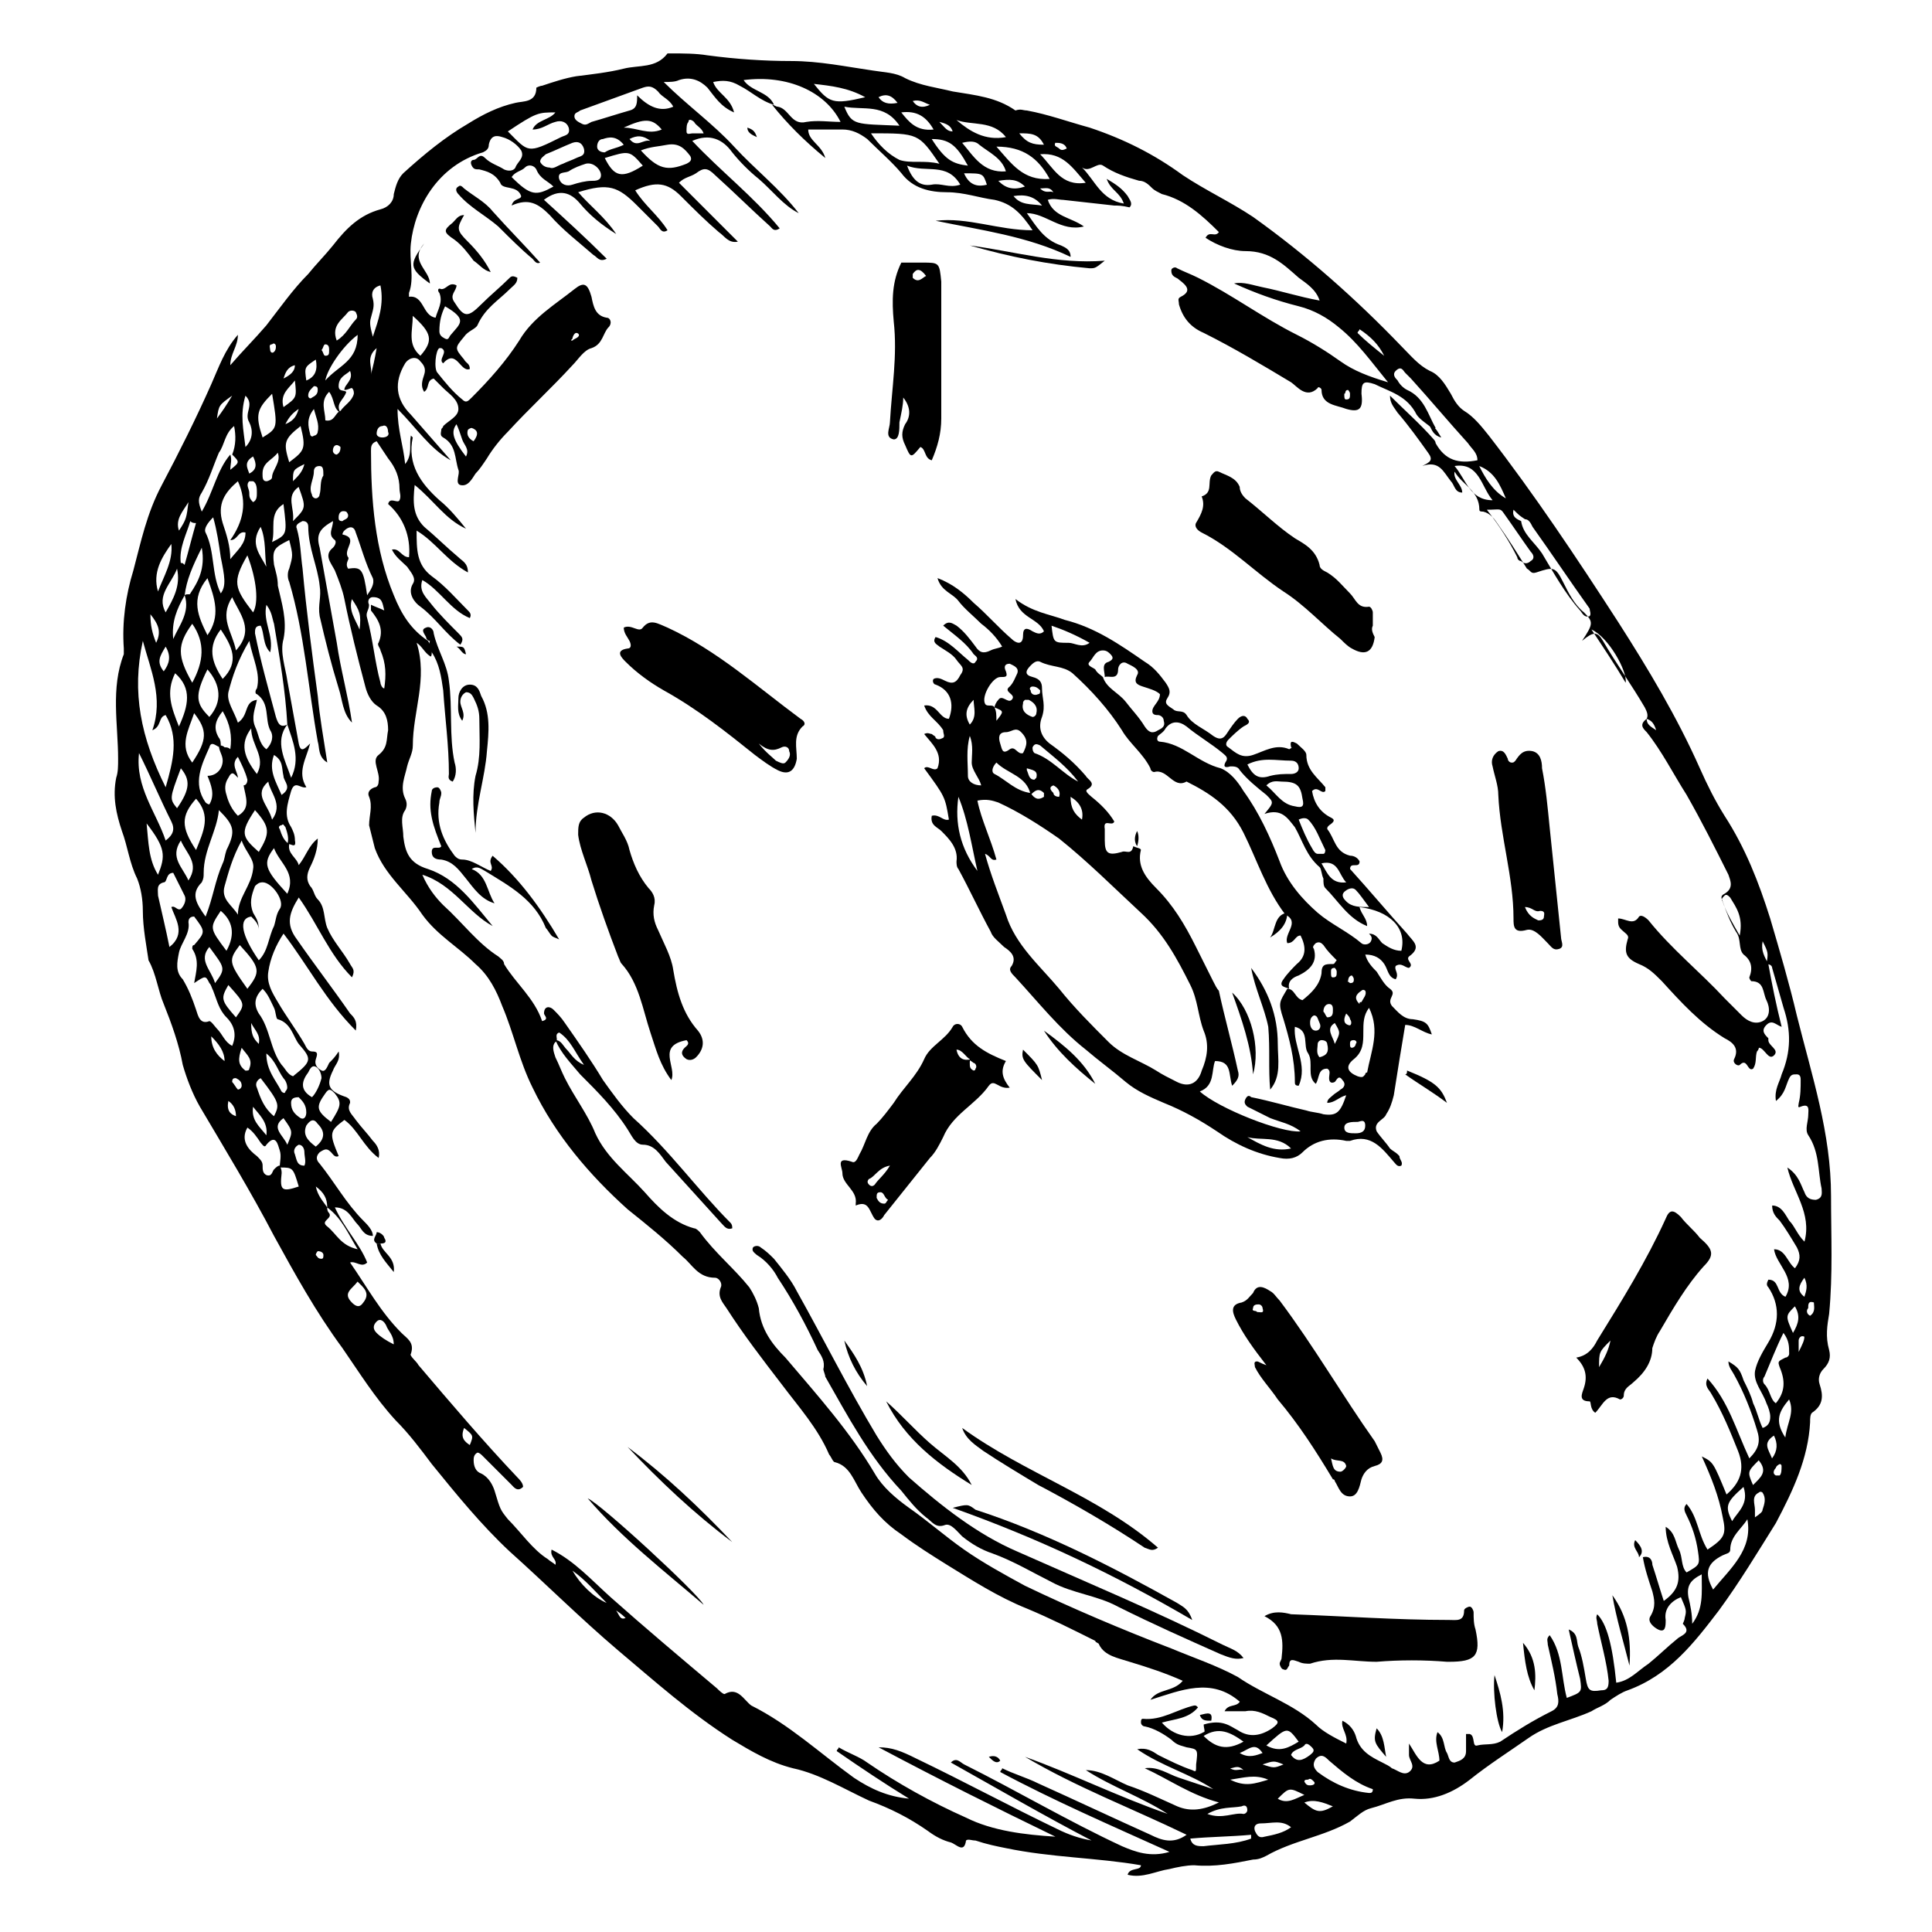<?xml version="1.0" encoding="UTF-8"?>
<!-- Uploaded to: SVG Repo, www.svgrepo.com, Generator: SVG Repo Mixer Tools -->
<svg fill="#000000" width="800px" height="800px" version="1.1" viewBox="144 144 512 512" xmlns="http://www.w3.org/2000/svg">
 <g>
  <path d="m214.6 230.21c3.527-4.535 7.055-9.574 11.082-13.602 2.016-2.519 4.535-5.039 6.551-7.559 3.527-4.535 7.055-8.062 12.594-9.574 2.016-0.504 3.527-2.016 3.527-4.031 0.504-2.016 1.008-4.031 2.519-5.543 5.543-5.039 11.082-9.574 17.129-13.098 4.031-2.519 8.062-4.535 12.594-5.543 2.016-0.504 5.543 0 5.543-4.031 0 0 1.008-0.504 1.512-0.504 3.023-1.008 6.047-2.016 9.07-2.519 4.031-0.504 8.566-1.008 12.594-2.016 4.031-1.008 8.566 0 11.586-4.031h1.008c3.023 0 6.551 0 9.574 0.504 7.559 1.008 15.113 1.512 22.168 1.512 7.559 0 14.609 1.512 21.664 2.519 3.023 0.504 6.047 0.504 8.566 2.016 4.031 2.016 8.566 2.519 12.594 3.527 6.047 1.008 11.586 1.512 16.625 5.039 1.512-0.5 2.016 0.004 3.023 0.004 5.543 1.008 11.082 3.023 16.625 4.535 9.07 3.023 17.129 7.055 24.688 12.594 6.047 4.031 12.594 7.055 18.641 11.082 14.105 10.078 27.207 21.664 39.297 34.258 2.519 2.519 4.535 5.039 7.559 6.551 2.519 1.008 4.031 3.527 5.543 6.047 1.008 2.016 2.016 3.527 3.527 4.535 2.519 1.512 4.535 4.031 6.551 6.551 12.09 15.617 23.176 32.242 34.258 49.375 8.062 12.594 15.617 25.191 21.664 38.793 2.016 4.535 4.031 8.566 6.551 12.594 5.543 8.566 9.07 17.633 12.09 27.207 2.519 8.566 5.039 17.129 7.055 25.695 4.031 16.121 9.07 31.234 9.07 47.863 0 10.578 0.504 20.656-0.504 31.234-0.504 3.023-1.008 6.047 0 9.574 0.504 2.016 0 3.527-1.512 5.039-1.008 1.008-1.512 2.519-1.008 4.031 1.008 3.023 1.008 5.543-2.016 7.559-0.504 0.504-0.504 1.512-0.504 2.519-0.504 9.574-4.535 18.137-9.07 26.703-5.039 8.062-9.574 15.617-15.113 23.176-6.551 8.566-13.098 17.129-24.184 21.16-1.512 0.504-3.023 1.512-4.535 2.519-1.512 1.512-3.527 2.016-5.039 3.023-5.543 2.519-11.586 3.527-16.625 7.055-5.039 3.527-10.578 7.055-15.617 11.082-4.535 3.527-9.574 5.543-14.609 5.039-4.535-0.504-7.559 1.512-11.586 2.519-2.016 0.504-3.527 2.016-5.543 3.527-7.055 4.031-15.113 5.039-22.168 9.07-1.008 0.504-2.016 1.008-3.527 1.008-5.039 1.008-10.078 2.016-15.617 1.512-2.016 0-4.535 0.504-6.551 1.008-3.527 0.504-7.055 2.519-11.082 1.512 0.504-2.016 3.527-1.008 3.527-2.519-11.586-2.016-23.68-2.016-35.77-4.535-2.519-0.504-5.039-1.008-8.062-2.016-1.008 0-2.016-0.504-2.519 0-0.504 3.527-2.519 1.008-4.031 0.504-2.016-0.504-4.031-1.512-6.047-3.023-5.039-3.527-10.078-6.047-15.617-8.062-6.551-3.023-13.098-7.055-20.152-8.566-6.047-1.512-11.082-4.535-16.121-7.559-11.082-7.055-20.656-15.617-30.23-23.68-10.078-8.566-19.145-17.633-28.719-26.199-7.559-7.055-14.105-15.113-20.656-23.176-3.023-4.031-6.047-8.062-9.574-11.586-5.543-6.047-9.574-12.594-14.105-19.145-7.055-9.574-12.594-19.648-18.137-29.727-6.047-11.586-13.098-23.176-19.648-34.258-2.016-3.527-3.527-7.559-4.535-11.082-1.008-5.543-3.023-11.082-5.039-16.121-1.512-3.527-2.016-8.062-4.031-11.586-0.504-3.539-1.512-8.578-1.512-13.113 0-3.023-0.504-6.047-1.512-8.566-2.016-4.031-2.519-8.566-4.031-12.594-1.512-4.535-2.519-9.07-1.512-14.105 0.504-1.512 0.504-3.023 0.504-5.039 0-9.07-2.016-18.641 1.512-27.711v-1.512c-0.504-7.055 0.504-14.105 2.519-20.656 2.016-7.559 3.527-15.113 7.559-22.672 4.535-8.566 9.07-17.633 13.098-26.703 2.016-4.535 3.527-9.07 7.055-13.098 0 3.023-2.016 5.039-2.016 8.062 3.023-3.523 6.551-7.051 9.574-10.578zm22.168 12.09c-1.008 1.008-3.023 1.512-3.023 4.031 0 1.512 1.512 1.008 2.016 1.512-0.504 2.016-3.023 3.023-1.512 5.543-2.016-1.008-1.512-3.527-3.023-5.543-2.519 2.519-1.008 5.039-1.008 7.559 2.519 0.504 2.519-2.016 4.031-2.519 1.008-1.512 3.023-2.519 3.527-4.535 0-0.504 0-1.008-0.504-1.512-0.504 0-1.008 0.504-2.016 0.504 0-1.512 2.519-2.519 1.512-5.039zm-42.32 58.945c2.016-3.023 4.031-6.551 3.023-12.09-2.519 5.039-4.031 8.566-4.535 12.594-2.016 3.527-3.527 7.055-3.023 11.586 1.512-3.527 4.535-7.055 3.023-11.586 0.504-0.504 1.512 0 1.512-0.504zm33.25 157.19c0.504 2.519 2.016 4.031 3.023 5.543 0 0.504 0 1.008 0.504 1.512 1.008 1.512-2.519 2.016-0.504 3.527 2.519 2.016 3.527 5.039 8.062 6.047-2.519-4.031-4.031-8.062-8.062-11.082 0-2.523-1.008-4.035-3.023-5.547zm13.602-150.64c1.512 5.543 2.016 11.586 3.527 17.129 0 0.504 0.504 1.512 1.008 1.512 0.504-3.527 0.504-6.551-1.008-10.078 0-0.504-1.008-1.512-0.504-2.016 1.512-3.527 0-6.047-2.016-8.566v-1.512c1.008 0.504 2.519 1.008 3.527 1.512-0.504-2.016-0.504-3.527-3.023-3.527-1.008 0-1.512 1.008-1.008 2.016 0 1.516-1.008 2.019-0.504 3.531zm-31.738 42.824c-0.504-2.016-1.512-4.031-2.519-6.047-2.016 2.016 0 4.031 0 5.543-1.008-1.008-1.512-2.016-2.519 0-1.008 1.512-1.008 3.023-0.504 4.535 0.504 2.016 1.512 4.031 3.023 5.543 3.527-2.016 2.016-5.039 1.512-8.062 0.504 0 1.008-0.504 1.008-1.512zm335.54-71.539c-0.504 2.016 1.008 2.519 2.016 3.023 0.504 3.527 3.527 5.543 5.543 8.566 3.023 5.039 6.047 10.578 10.078 15.113 0.504 0.504 1.008 2.016 2.519 1.512 0.504-0.504 0-1.512 0-2.016-5.039-7.055-10.078-14.609-15.113-21.664-0.504-1.008-1.008-2.016-2.016-2.016-1.516-1.012-1.516-1.012-3.027-2.519zm-340.07-10.582c2.519-2.016 2.519-2.016 0.504-4.031 1.008-2.519 1.008-5.039 0.504-7.559-2.519 2.019-2.519 5.039-4.031 7.055-1.512 3.527-2.519 7.055-4.535 10.578-1.008 1.512-1.008 2.519 0 5.039 3.023-5.039 4.031-11.082 7.559-15.113 0.504 1.512 0 2.519 0 4.031zm-5.543 73.555c-2.016 4.535-4.535 9.574-1.008 14.609 0 0 0.504 0.504 1.008 0.504 1.512-2.519 0.504-5.039-0.504-7.559 2.519 0 4.031-2.016 4.031-4.031 0-1.512-1.008-2.519-1.008-4.031 0.504 0 1.008 0 1.512 0.504 0.504 0 1.008 0 1.512 0.504 0.504-3.527 0-6.551-2.016-10.078-2.016 2.519-2.519 4.535-1.008 7.055 0.504 0.504 0.504 1.512 0.504 2.519-1.008 0.004-2.519-2.008-3.023 0.004zm19.148 112.86c-0.504 4.535 0 5.039 4.535 3.527-1.512-5.039-1.512-5.039-5.039-5.039 0-1.512 0.504-3.023 0-4.535-0.504-1.512-1.008-4.535-3.527-1.512-0.504 1.008-1.008 0-1.512-0.504-1.008-1.512-2.016-3.023-3.527-4.031-2.016 3.527 0.504 6.047 2.519 7.559 1.008 1.008 1.512 1.512 1.512 2.519 0 1.008 0 2.016 1.008 2.519 1.512 0.504 1.512-1.008 2.016-1.512 0.504-0.504 1.008-1.008 1.512-1.008 0.504 1.008 0.504 1.512 0.504 2.016zm2.516-104.79c2.519-5.039 0.504-9.574-1.008-14.105-0.504-9.07-2.016-17.633-3.527-26.703-0.504-1.512-0.504-3.023-2.016-5.039-1.008 4.535 2.016 8.062 1.008 12.594-2.016-2.016-1.512-5.039-2.519-7.055-1.512 0-1.512 1.008-1.512 2.016 1.512 7.559 3.527 14.609 5.543 22.168 0.504 1.512 1.008 3.023 3.023 2.016-3.523 4.539-0.504 9.574 1.008 14.109zm250.9 252.41c3.023 2.016 6.047 1.512 9.07-0.504 2.016-1.512 2.016-2.016-0.504-3.023-2.016-1.008-4.031-2.016-6.551-1.512h-5.543c1.008-2.016 3.023-1.008 4.031-2.519-7.559-6.551-15.617-3.023-23.68-0.504 2.016-3.023 6.047-2.016 8.566-5.039-4.535-2.016-9.07-3.527-14.105-5.039-3.023-1.008-6.551-1.512-8.062-4.535 0-0.504-1.008-0.504-1.008-1.008-6.047-3.023-12.09-6.047-18.137-8.566-7.559-3.023-14.609-7.559-21.16-11.586-4.031-2.519-8.062-5.039-12.09-8.062-4.535-3.023-7.559-6.551-10.578-11.082-2.016-3.023-3.023-7.055-7.055-8.062-0.504 0-1.008-1.512-1.512-2.016-3.023-7.055-8.062-12.594-12.594-18.641-5.039-6.551-10.078-13.098-14.609-20.152-1.008-1.512-2.519-3.023-1.512-5.543 0.504-1.008-0.504-2.519-1.512-2.519-4.535 0-6.047-3.527-8.566-5.543-4.535-4.535-9.574-8.566-14.609-12.594-10.078-9.07-19.145-19.648-25.191-32.242-3.527-7.055-5.039-14.609-8.062-21.664-1.512-4.031-3.527-8.062-7.055-11.082-4.535-4.535-10.078-7.559-14.105-13.098-4.031-6.047-10.078-10.578-12.594-17.633l-1.512-6.047c0-2.519 1.008-5.039 0-7.559-0.504-1.008 0-2.016 1.512-2.519 0.504 0 1.008-0.504 1.008-1.512 0.504-2.519-2.016-5.543 0-7.055 2.519-2.016 2.016-4.031 2.519-6.551 0-2.519-0.504-5.039-3.023-6.551-1.512-1.008-2.519-3.023-3.023-5.039-2.016-7.559-4.031-15.617-5.543-23.176-0.504-2.519-1.512-5.039-2.519-7.559-1.008-2.016-3.023-4.031-0.504-6.047 0.504-0.504 1.008-1.512 0.504-2.016-2.016-1.512-0.504-3.023-0.504-5.039-3.527 2.016-4.535 3.527-3.527 7.055 1.512 8.566 3.023 16.625 4.535 25.191 1.008 7.055 3.023 14.105 4.031 21.16-2.519-2.519-2.519-6.047-3.527-9.07-2.016-6.551-3.527-12.594-5.039-19.145-0.504-3.023 0.504-5.039 0-8.062-0.504-5.039-3.023-10.078-3.023-15.617 0-1.008-0.504-1.512-1.512-1.512-1.008 0.504-2.016 1.008-1.512 2.016 1.008 3.527 1.008 7.055 1.512 10.578 1.008 11.082 2.519 22.672 4.031 33.754 0.504 5.543 1.512 11.082 2.519 17.633-2.519-1.512-2.016-4.031-2.519-5.543-2.519-14.105-3.527-28.719-7.559-42.32-0.504-1.008-0.504-2.519 0-3.527 1.008-3.527 1.008-3.527 0-7.559-4.031 2.016-4.535 2.519-4.031 6.551 0.504 2.016 1.008 3.527 1.008 5.543 1.008 4.535 2.519 9.07 1.512 14.105-1.008 3.527 0.504 7.559 1.008 11.082 1.008 5.543 2.016 11.082 3.023 16.625 0.504 2.519 1.512 1.512 3.023 0-1.008 4.031-3.527 7.559-1.008 11.586-1.512 0.504-3.023-2.016-4.031 1.008-1.008 3.527-2.016 6.551 0 9.574 0.504 1.008 1.008 2.016 1.008 3.527 0.504 2.519-1.512 0.504-2.016 1.008 0.504-1.512 0-3.023-0.504-4.535-0.504-0.504-0.504-1.008-1.008-0.504-0.504 0-1.008 0.504-0.504 1.008 0.504 1.512 1.008 3.023 2.519 4.031-0.504 2.519 2.016 3.527 2.519 5.543 2.016-2.519 2.519-5.039 5.039-7.055 0 3.023-1.008 5.543-2.016 7.559-1.008 2.016-1.008 3.527 0 5.039 1.008 1.008 1.008 2.519 2.016 3.527 2.016 2.016 1.512 5.039 2.519 7.559 1.512 3.527 4.031 6.047 6.047 9.574 0.504 1.008 1.512 1.512 0.504 3.527-6.047-6.047-9.07-14.105-14.105-21.16-2.519 4.031-3.527 7.055-0.504 11.082 4.535 6.551 9.574 13.098 14.105 19.648 1.008 1.008 2.016 2.016 1.512 4.535-8.062-8.062-12.594-17.129-19.145-25.695-2.016 3.023-3.527 6.551-4.031 10.078-0.504 3.023 1.008 5.543 2.519 8.062 2.016 3.527 5.039 7.559 7.055 11.082 0.504 1.008 1.008 2.016 2.016 2.016 1.512 0 1.512 0.504 1.008 2.016-0.504 1.512 0.504 2.519 1.512 3.023 1.008 0.504 1.512-1.008 2.016-2.016 1.008-1.008 1.512-1.512 2.519-3.023 0.504 2.519-1.008 3.527-1.512 5.039-2.016 4.031-1.008 5.543 3.527 7.055 1.008 0.504 1.008 1.008 1.008 1.512-1.008 2.016 0.504 3.023 1.512 4.535 1.512 2.016 3.023 3.527 4.535 5.543 1.008 1.008 2.016 2.519 1.512 4.535-4.031-3.023-5.543-7.559-9.07-10.078-4.031 3.023-4.031 3.527-1.512 9.574-1.008 0.504-1.512-0.504-2.016-1.008-1.008-1.008-1.512-1.008-3.023 0-1.008 1.008-1.008 2.016 0 3.023 4.031 5.039 7.055 10.578 11.586 15.113 1.008 1.008 2.519 2.519 2.519 4.031-2.519 0-3.023-2.016-4.031-3.023-1.512-1.512-2.519-4.535-6.047-4.535 2.519 5.543 6.551 9.574 8.566 14.609-1.512 1.512-3.023-0.504-4.535 0 4.535 6.551 8.062 13.098 13.602 18.641 1.512 1.512 3.527 2.519 2.519 5.543-0.504 0.504 1.512 2.016 2.016 3.023 8.566 10.078 17.129 20.152 26.199 29.727 0.504 0.504 1.512 1.512 1.512 2.519-1.512 1.512-2.519 0-3.023-0.504-2.519-2.519-5.039-5.039-7.559-7.559-0.504-0.504-1.008-1.008-1.512-1.008-1.008 0.504-1.008 1.512-1.008 2.016 0 1.512 0.504 3.023 2.016 3.527 2.016 1.008 3.023 3.023 3.527 4.535 1.512 5.039 1.512 5.039 3.527 7.559 3.527 3.527 6.551 8.062 10.578 10.578 0.504 0.504 1.512 1.008 2.016 1.512 0.504-1.512-1.512-2.016-1.008-4.031 6.047 3.023 10.578 8.062 15.617 12.594 9.07 8.062 18.641 16.121 28.215 24.184 0.504 0.504 1.512 1.512 2.016 1.512 3.527-2.016 5.039 1.512 7.055 3.023 10.078 5.039 18.137 12.594 27.207 19.145 4.535 3.023 9.07 5.039 14.609 5.543-6.551-4.031-12.594-8.062-19.145-12.594 0-0.504 0.504-0.504 0.504-1.008 2.519 1.512 5.543 2.519 7.559 4.031 8.062 5.543 17.129 10.578 26.199 14.609 7.055 3.527 15.617 4.535 23.68 5.039-15.617-7.559-30.73-15.113-46.855-23.68 3.527 0 6.047 1.008 10.078 3.023 12.594 6.047 24.688 12.594 37.281 18.641 3.023 1.512 6.047 2.519 9.07 3.023-12.594-6.551-24.688-13.602-37.281-20.656 1.512-1.512 2.519 0 3.527 0.504 14.105 7.055 27.711 15.113 41.816 21.664 3.527 1.512 7.559 3.023 12.594 1.512-15.617-7.055-30.73-13.602-44.84-21.16 0-0.504 0.504-0.504 0.504-1.008 3.023 1.512 6.551 2.519 9.574 4.031 10.078 4.535 19.648 9.07 29.727 13.602 3.023 1.512 6.047 2.519 9.574 0-14.609-7.055-29.223-12.594-42.824-20.656 12.594 4.535 24.688 10.578 37.785 15.113-7.055-4.535-14.609-7.055-21.664-11.586 4.031 0 7.559 2.519 11.082 4.031 4.535 1.512 8.566 3.527 13.098 5.543 3.527 1.512 7.055 1.008 11.082-1.008-7.559-2.016-13.098-6.047-19.648-9.07 3.527-0.504 6.047 1.512 9.07 2.519 3.023 1.008 6.047 2.016 9.07 3.023-6.047-4.031-13.602-6.047-20.152-10.578 2.519-0.504 4.031 0.504 5.543 1.512 3.023 1.512 6.047 3.023 9.07 4.031 1.008 0.504 1.008 0.504 1.008-1.512 0.504-4.031 0.504-4.031-2.519-4.535-1.512-0.504-2.519-0.504-4.031-2.016-2.016-1.512-4.535-3.023-7.055-3.527-0.504 0-1.008-0.504-1.008-1.008 0-0.504 0-1.008 0.504-1.008 5.039 0.504 9.07-2.519 13.602-3.527 0.504 0 0.504 0 1.008 0.504-2.519 3.023-6.047 3.023-9.574 4.031 3.023 3.527 7.559 4.535 11.082 2.519 0.504 0 0-1.008 0-2.016 5.031-1.508 7.047 0.508 9.062 1.516zm-180.87-178.35c1.008 2.016 1.512 3.527 2.519 5.543 2.519 5.039 6.047 9.574 8.062 14.609 3.023 6.551 8.566 10.578 13.098 15.617 3.527 4.031 7.559 8.062 13.098 9.574 0.504 0 1.008 0.504 1.512 1.008 4.031 5.543 9.07 9.574 13.098 14.609 1.008 1.512 2.016 3.527 2.519 5.543 0.504 5.543 3.527 9.574 7.055 13.098 8.566 10.078 17.129 19.648 23.68 30.73 2.016 3.527 5.543 6.551 9.07 9.07 5.039 3.527 9.574 7.559 14.609 11.082 5.039 3.527 10.578 6.551 16.121 9.574 12.594 6.047 25.695 11.586 38.793 16.625 6.047 2.519 12.09 4.535 17.633 7.559 6.551 4.535 14.609 7.055 20.656 12.594 2.016 2.016 5.039 3.527 8.062 5.039 0.504-2.519-1.512-4.031-1.008-6.047 2.016 1.008 3.023 2.519 3.527 4.031 1.008 4.031 4.031 5.543 7.055 7.055 1.008 0.504 2.016 1.008 2.519 1.512 1.512 0.504 3.023 2.016 4.535 1.008 2.016-1.512 0-3.023 0-4.535v-3.023c2.016 3.023 3.527 7.559 8.062 4.535 0-2.519-1.512-5.039-0.504-7.559 2.016 1.512 1.512 4.031 2.519 5.543 0.504 1.008 0.504 2.519 2.016 2.519 1.512-0.504 3.023-1.008 3.023-3.023v-4.535h1.008c1.512 0.504 0.504 3.527 2.016 3.023 2.016-0.504 4.031 0 6.047-1.008 4.535-3.023 8.566-5.543 13.602-8.062 2.016-1.008 2.016-2.519 1.512-4.535-0.504-4.535-1.512-8.566-2.519-13.098 0-1.008-0.504-1.512 0.504-2.519 3.527 5.039 3.023 11.082 4.535 16.625 4.031-1.512 4.031-1.512 3.527-5.039-1.008-4.031-2.016-8.566-3.023-13.098 2.519 1.008 2.016 3.023 2.519 4.535 1.008 2.519 1.512 5.543 2.016 8.566 0.504 3.023 1.008 3.527 4.031 3.023 1.512 0 2.016-0.504 2.016-2.519-0.504-5.039-2.016-10.078-3.023-15.113 0-1.008-0.504-1.512 0-2.519 2.519 2.519 4.031 8.062 5.039 18.137 3.527-0.504 5.543-3.023 8.566-5.039 2.519-2.016 5.039-4.535 7.559-6.551 1.008-1.008 4.031-1.512 1.512-4.031 0 0 0.504-1.008 0.504-1.512 0.504-2.016 0.504-2.016-1.008-5.543-2.519 1.008-4.535 3.023-4.031 6.047 0 1.512 0 3.527-2.016 2.519-1.008-0.504-3.023-2.016-2.016-3.527 1.512-2.519 1.008-4.535 0.504-6.551-1.008-3.023-2.016-6.047-2.519-9.07 2.016-0.504 2.519 1.008 2.519 2.016 1.008 3.023 2.016 6.551 3.023 9.574 3.527-2.519 4.535-5.039 3.527-9.07-1.008-3.023-3.023-6.551-3.023-10.578 2.519 1.512 2.519 4.031 3.527 6.047 1.008 2.016 0.504 4.535 2.016 6.047 3.527-2.016 3.527-2.016 3.023-5.543-0.504-3.527-1.512-6.551-3.023-9.574-0.504-1.008-1.008-2.016 0-3.023 3.023 3.527 3.023 8.062 5.543 12.09 4.535-3.023 5.039-4.031 4.031-8.566-1.008-5.543-3.023-10.578-5.543-16.121 3.023 1.512 3.023 1.512 6.551 10.078 3.527-3.023 5.039-6.551 3.023-11.586-2.016-5.039-4.031-10.078-7.055-15.113-0.504-1.008-2.016-2.016-1.008-4.031 5.543 6.047 7.559 13.602 11.082 21.16 2.519-2.519 3.023-4.535 2.016-7.559-1.512-5.039-3.527-10.078-6.047-14.609-0.504-1.008-1.512-2.016-1.512-3.527 2.519 1.512 3.023 2.016 4.031 5.039 1.008 2.016 2.016 4.031 2.519 6.047 1.008 2.016 1.512 4.535 2.519 6.551 1.512-0.504 2.016-1.512 2.016-3.023 0-1.008-0.504-2.519-1.008-3.527-1.008-3.023-3.527-5.543-3.023-8.566 0.504-2.519 2.016-5.039 3.527-7.559 3.023-5.039 3.023-10.078 0-14.609-0.504-0.504-0.504-1.008 0-2.016 3.023 0 2.016 3.527 4.535 4.535 3.023-5.039-2.519-8.566-3.023-12.594 3.023 0 3.527 3.527 5.543 5.039 1.512-2.016 1.512-3.527 0.504-5.543-1.512-2.519-3.023-5.039-4.535-7.055-1.008-1.008-2.016-2.016-2.016-4.031 2.519 0 3.527 2.519 4.535 4.031 1.512 1.512 2.016 3.527 4.031 5.543 2.016-7.559-3.023-13.098-4.535-19.648 3.023 2.016 3.527 4.535 4.535 6.551 0.504 1.512 1.512 2.016 3.023 2.016 2.016-0.504 1.512-2.016 1.512-3.023-1.008-4.535-0.504-9.574-3.527-14.105-1.008-1.512 0-3.527 0-5.543 0-1.008 0.504-3.023-2.016-2.016-1.008 0.504-0.504-0.504-0.504-1.008 0.504-2.016 0.504-4.031 0.504-6.047 0-0.504 0-1.512-1.008-1.512-1.008 0-1.512 0-2.016 1.008-1.008 2.016-1.008 4.031-3.527 6.047-0.504-3.023 1.008-5.039 1.512-7.055 2.519-6.047 2.519-11.586 0.504-17.633-1.008-3.527-2.016-7.055-3.023-10.578 0-0.504-0.504-1.008-1.512-1.008 0.504-3.023 0.504-3.023-1.008-6.047-0.504 2.519 0.504 4.031 1.512 6.047 1.008 5.543 2.016 10.578 3.527 16.625-1.512-0.504-2.519-2.016-4.031-0.504-1.512 1.512-0.504 2.519 0.504 3.527v0.504c0 1.512 3.023 2.519 1.512 4.031-1.512 1.512-2.519-2.016-4.031-2.016 0 0.504-0.504 1.008-0.504 1.008-0.504 1.512 0 3.023-1.008 4.535-1.512 1.008-1.512-3.023-3.527-1.008-0.504 0.504-2.016-0.504-1.512-1.512 1.512-3.023-0.504-4.535-2.519-5.543-6.551-4.031-11.586-9.574-16.625-15.113-2.016-2.016-3.527-3.527-6.047-4.535-3.527-1.512-4.031-3.023-3.023-6.551 0.504-1.008-0.504-1.512-1.008-2.016-0.504-0.504-1.512-1.008-1.512-2.519v-1.008c2.016 0 4.031 2.016 5.543-0.504 0.504-0.504 1.512 0 2.519 1.008 6.047 7.559 13.602 13.602 20.152 20.656 1.512 1.512 3.023 3.023 4.535 4.535 1.512 1.512 3.527 2.519 5.543 1.512 2.016-1.008 2.016-3.527 1.008-5.543-1.008-2.016-0.504-5.039-4.031-5.039 0 0-0.504-0.504-0.504-1.008 1.008-2.519 0.504-4.535-1.512-6.047-1.512-1.512-0.504-4.031-2.016-6.047-1.512-2.519-2.519-5.039-3.527-8.062-0.504-1.008-0.504-1.512 0.504-2.016 2.519-1.512 1.512-3.527 1.008-5.039-3.527-7.055-7.055-14.105-11.082-21.16-3.527-5.543-6.551-11.586-10.578-16.625-1.008-1.008-2.016-2.016 0-3.527 0 1.512 1.008 2.016 2.519 3.023-0.504-1.512-1.008-2.519-2.519-3.023 0.504-1.008 0-2.016-0.504-3.023-3.527-6.047-7.559-11.586-11.082-17.633-1.512-2.519-2.519-2.519-5.543 0 3.023-4.535 3.023-5.039 0.504-7.559-2.519-2.016-4.031-5.039-5.543-8.062-2.016-4.031-2.519-4.031-7.055-2.519-1.512 0.504-1.512-0.504-2.519-1.008-2.519-4.031-5.039-8.062-7.559-11.586-1.008-1.512-2.016-3.023-4.031-3.527-0.504 0-1.008 0-1.008-0.504 0-5.039-4.535-6.551-6.551-10.078-0.504 2.016 2.016 3.527 2.016 5.543-2.016 0-2.016-2.016-3.023-3.023-2.016-2.519-3.023-5.543-7.559-4.031 2.016-1.008 3.023-1.512 1.512-3.527-2.519-3.527-5.039-7.055-8.062-10.578-1.008-1.512-2.016-2.519-2.016-4.535 4.031 4.031 8.062 7.559 11.586 11.586 0 0 0.504 0.504 0.504 1.008 2.519 4.535 6.047 5.543 11.082 4.535 0-2.016-1.512-3.023-2.519-4.535-5.039-5.543-10.078-11.586-15.113-17.129-0.504-0.504-1.008-1.008-1.512-1.512-0.504-0.504-1.008-2.016-2.519-0.504-1.008 1.008 0 2.016 0.504 2.519 0.504 1.008 1.512 2.016 2.519 2.519 4.535 2.016 5.543 6.551 7.559 10.078l-0.504 0.504c-1.512-1.512-3.527-2.519-4.535-4.031-2.519-5.039-7.055-6.047-11.082-8.062-3.023-1.008-3.527-0.504-3.527 2.519 0.504 4.031-0.504 5.039-4.031 4.031-2.519-1.008-6.551-1.008-6.551-5.039 0-0.504-1.008-1.008-1.008-0.504-3.023 3.023-5.543-0.504-7.055-1.512-7.559-4.535-15.113-9.07-23.176-13.098-3.527-1.512-5.543-4.031-6.551-7.559 0-1.008-0.504-1.512 0.504-2.016 3.023-1.512 1.512-3.023-0.504-4.535-0.504-0.504-1.008-0.504-1.512-1.008-0.504-0.504-0.504-1.008-0.504-1.512 0-0.504 1.008-1.008 1.512-0.504 2.016 1.008 3.527 1.512 5.543 2.519 9.07 4.535 17.129 10.578 26.199 15.113 4.031 2.016 8.062 4.535 11.586 7.055 3.527 2.519 7.559 4.031 12.594 5.543-4.535-5.543-8.062-10.578-13.098-14.609-3.023-2.519-6.551-4.535-10.578-5.543-6.047-1.512-11.586-3.527-17.129-6.047 2.519-0.504 5.039 0.504 7.559 1.008 5.039 1.008 9.574 2.519 15.113 3.527-1.008-3.023-3.527-4.535-5.543-6.047-4.031-3.527-7.559-7.055-14.105-7.055-3.527 0-7.559-1.512-10.578-3.527 1.008-2.016 2.519 0 3.527-1.512-4.535-4.535-9.07-8.566-15.113-10.078-1.008-0.504-2.016-1.008-2.519-1.512-1.008-1.008-2.016-2.016-3.527-2.016-3.527-1.008-6.551-2.016-9.574-4.031-1.512-1.008-3.527 2.016-5.543 0.504 3.527 3.527 5.039 8.566 11.082 9.574-1.008-3.023-3.527-3.527-4.535-6.551 2.519 1.512 4.031 2.519 5.543 4.535 0.504 1.008 1.512 2.016 0.504 3.023-2.016-0.48-3.023-0.48-4.031-0.48-4.535-0.504-9.07-1.008-13.602-1.512-1.008 0-2.519-0.504-4.031 0 1.512 4.535 6.047 4.535 9.574 7.055-6.047 1.512-10.078-3.527-15.113-3.527 2.519 3.527 4.535 7.055 9.07 8.566 1.008 0.504 2.519 1.008 2.519 3.023-11.586-5.543-23.68-7.055-35.77-9.574 8.566-1.008 16.625 2.519 25.695 2.519-3.023-4.535-5.543-7.055-10.078-8.062-4.031-0.504-8.062-2.016-12.594-2.016-4.535 0-9.07-1.008-12.09-5.039-2.519-3.023-6.047-6.047-9.07-9.07-2.023-1.512-4.039-2.516-6.559-2.516h-9.07c0 3.023 3.527 4.031 4.535 7.559-5.543-4.535-10.078-9.07-14.105-14.105 0.504 0 1.008 0.504 1.512 0.504 3.023 0.504 3.527 5.039 7.559 4.031 3.023-0.504 6.047 0 9.07 0-4.031-8.062-14.105-12.594-25.695-11.082 2.016 3.023 6.551 3.023 8.062 6.551-3.527-1.008-6.047-3.527-9.07-5.039-2.519-1.512-4.535-1.512-7.055-1.008 1.008 3.023 4.535 4.031 5.543 8.062-3.527-1.512-5.039-4.031-7.055-6.551-2.016-2.016-4.535-3.023-7.559-2.016-1.008 0.504-2.519 0.504-4.031 0.504 6.047 6.047 13.098 11.082 18.641 17.129s12.09 11.082 17.129 17.633c-4.031-2.016-7.055-6.047-10.578-9.07-2.519-2.016-5.039-4.535-7.055-7.055-2.519-3.527-6.047-5.039-10.578-3.023 7.559 8.062 16.121 14.609 23.176 23.176-1.512 1.008-2.016 0-2.519-0.504-5.039-4.535-9.574-9.07-14.609-13.602-2.016-2.016-3.023-2.016-5.039-0.504-1.512 1.008-3.023 1.008-4.535 2.519 5.039 5.039 10.578 10.578 15.617 15.617-2.519 0.504-3.527-1.512-5.039-2.519-3.527-3.023-6.551-6.047-10.078-9.574-3.527-3.527-6.551-4.031-12.09-1.512 2.519 4.031 6.047 6.551 8.566 10.578-1.512 1.008-2.016-0.504-2.519-1.008-2.016-2.016-4.031-4.031-5.543-5.543-5.039-5.039-7.559-6.047-15.617-3.527 3.023 3.527 7.055 6.551 10.078 11.082-4.031-2.519-7.055-5.039-9.574-8.062-2.519-3.023-5.543-4.031-9.574-1.008 5.543 5.039 11.082 10.078 16.625 15.617-2.016 1.008-2.519-0.504-3.527-1.008-4.031-3.527-8.062-6.551-11.586-10.578-3.023-3.023-5.543-4.535-10.078-2.519 0.504-2.016 2.519-1.512 2.519-2.519-1.008-3.023-5.039-1.512-5.543-3.527-1.512-2.519-3.527-3.023-5.543-3.527-1.008 0-1.512 0-2.016-1.008-0.504-1.008 0-1.512 0.504-1.512 1.008 0 1.512-2.016 3.023-0.504 1.512 1.512 3.527 2.016 5.039 3.023 1.008 0.504 2.519 0.504 3.023-0.504 0.504-1.512 2.519-2.519 1.512-4.535-1.008-1.512-3.023-3.023-5.039-3.527-1.512-0.504-3.023-0.504-3.527 2.016 0 1.008-0.504 1.512-1.512 2.016-12.09 3.527-18.137 14.609-19.145 24.184-0.504 4.535 1.008 9.07-0.504 13.098v1.008c4.031-0.504 3.527 5.039 7.055 5.543 0.504-2.016 2.016-4.031 1.008-6.551-0.504-0.504-0.504-1.512 0.504-1.008 1.512 0 2.016-2.016 4.031-1.008 0 1.512-2.016 2.519-0.504 4.535 2.519 4.031 3.527 4.031 7.055 0.504 2.519-2.519 5.039-4.535 7.559-7.055 0.504-0.504 1.008-0.504 2.016 0 0 1.512-1.008 2.016-2.016 3.023-3.023 3.023-6.551 5.039-8.566 9.574-0.504 1.008-2.519 1.512-3.527 3.023-2.519 3.023-2.519 3.023 0 6.047 0.504 1.008 1.512 1.008 1.512 2.519-2.519 1.008-3.527-5.543-7.055-1.512-1.512-1.008 1.512-3.023-0.504-4.031h-0.504c-1.008 0.504-1.512 5.543-0.504 6.551 2.016 2.519 4.031 5.039 6.551 7.055 1.008 1.008 1.512 0.504 2.519-0.504 4.535-4.535 9.07-9.574 12.594-15.113 3.527-6.047 9.574-9.574 14.609-13.602 2.519-2.016 3.527-1.512 4.535 2.016 0.504 2.519 1.008 5.039 4.031 5.543 1.008 0 1.512 1.512 0.504 2.519-1.512 1.512-1.512 4.535-4.535 5.543-2.016 0.504-3.527 3.023-5.039 4.535-5.543 6.047-11.586 11.586-17.129 17.633-2.016 2.016-4.031 4.535-5.543 7.055-1.008 1.512-2.016 3.023-3.023 4.031-1.008 1.512-2.016 3.527-4.031 3.023-1.512-0.504 0-3.023-0.504-4.031-1.008-3.023-0.504-6.551-4.031-8.566-1.008-0.504-0.504-1.512-0.504-2.016 0-0.504 0.504-0.504 0.504-1.008 1.512-1.512 4.031-2.519 4.031-4.535 0-2.519-2.519-4.031-4.031-5.543-1.008-1.008-1.512-1.512-2.519-2.519-2.016 0.504-1.008 2.519-2.519 3.527-1.008-1.512-0.504-3.023 0-4.535s0-2.519-1.008-3.527c-1.008-1.512-3.023-1.008-4.031 0.504-3.023 5.039-2.519 9.574 1.512 13.602 3.527 4.031 7.055 8.062 10.578 12.09-5.543-3.023-9.07-8.566-14.105-13.602 0 5.543 1.512 9.574 2.016 14.609 2.016-2.519 1.008-5.039 1.512-7.559l0.504 0.504c-1.512 7.055 2.016 12.09 7.055 16.625 2.519 2.016 5.039 5.039 7.055 7.559-5.543-2.519-8.566-7.559-13.602-11.586-0.504 4.535-0.504 8.062 2.519 11.082 3.023 2.519 6.047 5.543 9.07 8.062 1.008 1.008 2.519 1.512 2.519 4.031-5.543-3.023-8.566-8.062-13.602-11.082 0 5.039 0 9.07 4.031 12.09 3.527 2.519 6.551 6.047 9.574 9.07 0.504 0.504 1.008 1.008 0.504 2.016-5.039-2.016-8.062-7.559-12.594-10.078-1.008 3.023 1.008 4.535 2.519 6.551 2.016 2.519 4.535 5.039 7.055 7.559 1.008 1.008 1.512 1.512 0.504 3.023-4.031-3.023-6.551-7.055-10.578-10.078-1.512-1.008-3.527-3.527-2.016-6.047 1.008-1.512-0.504-3.023-1.512-4.535-1.512-1.512-3.023-2.519-4.031-4.535 2.016-0.504 2.519 2.016 4.535 2.016 0.504-5.543-1.512-10.578-5.543-14.105 0.504-2.016 2.519 0 3.023-1.008 0.504-1.008 0-2.016 0-3.023 0-3.023-1.008-5.543-3.023-8.062-1.008-1.512-2.016-3.023-3.023-4.535-1.512 0.504-1.512 1.512-1.512 2.519 0 13.098 1.008 26.199 6.047 38.289 2.016 5.039 4.535 9.07 9.07 12.09 0.504 1.008 1.008 1.512 1.008 2.519 0 0.504 0 2.016-0.504 1.512-1.512-1.008-2.016-2.519-3.527-3.527 3.023 9.574-1.008 18.137-1.008 27.207 0 2.016-1.008 3.527-1.512 5.543-0.504 2.519-2.016 5.543-0.504 8.566 0.504 1.008 0.504 2.016 0 3.023-1.512 2.016-0.504 4.535-0.504 7.055 0.504 4.031 1.512 7.055 6.551 8.566 7.559 2.519 12.09 9.07 17.129 15.113-6.551-3.527-10.578-11.082-18.641-13.602 1.512 3.527 3.527 6.047 5.543 8.062 5.039 4.535 9.07 10.078 14.609 13.602 0.504 0.504 1.512 1.008 1.512 2.016 3.023 5.039 8.062 9.07 10.078 15.113 2.016-0.504 0.504-1.512 0.504-2.016 0-2.016 1.512-2.016 2.519-1.008 1.008 1.008 2.016 2.016 3.023 3.527 3.527 5.039 7.055 10.078 10.078 15.113 2.519 3.527 5.039 7.055 8.062 10.078 9.574 8.566 17.129 19.145 25.695 27.711 0.504 0.504 0.504 1.008 0.504 1.512-1.512 0.504-2.016-0.504-3.023-1.512-5.039-5.543-9.574-10.578-14.609-16.121-1.512-2.016-3.023-4.535-6.047-4.535-2.016 0-3.023-2.519-4.031-4.031-3.527-5.543-8.062-10.078-12.594-14.609-2.519-3.023-5.039-5.543-6.551-9.07 1.512 0 2.016 1.512 3.023 2.519 1.008 1.008 2.016 3.023 4.535 4.031-2.519-3.527-3.527-6.551-6.551-8.566-1.512 0.504 0 2.016-1.008 2.519-1.02 1.008-0.516 2.519-0.012 4.027zm-103.28-90.684c-2.016 0.504-1.008 3.023-3.527 4.031 3.023-8.566-0.504-16.121-2.519-23.68-3.023 13.602-0.504 25.695 6.047 38.793 2.016-7.055 3.527-13.098 0-19.145zm16.121 80.105c-2.016-2.016-2.519-4.535-3.527-7.055-0.504-1.008-0.504-1.512-1.008-2.016-1.008-2.016-1.008-2.016-4.031 0 0.504-3.023 1.512-6.047-0.504-9.07 0-0.504 0-1.008 0.504-1.008 3.023-3.527 3.023-3.527 0-7.559-1.008 0-1.512 0.504-1.512 1.512 0.504 3.023-2.016 5.543-2.519 8.062-0.504 2.519-1.008 5.039 1.008 7.055 1.512 2.519 2.519 5.039 3.527 8.062 0.504 1.512 1.008 4.031 3.527 3.023 0.504 0 1.512 1.512 2.016 2.016 1.512 1.512 2.016 3.527 4.031 4.535 1.512-3.527 0-6.047-1.512-7.559zm8.062-84.137c-0.504 2.519-1.512 4.535-0.504 7.055 1.008 2.016 1.008 4.535 3.023 6.047 1.512-1.512 2.016-3.527 1.008-5.039-1.512-3.023 0-7.055-3.527-9.574-0.504 0-0.504-1.008 0-1.512 1.008-4.031-1.008-7.559-2.016-12.594-3.023 5.039-4.535 9.574-5.543 13.602-0.504 2.519 1.512 5.039 2.519 8.062 3.023-2.016 1.512-5.543 5.039-6.047zm-1.512 57.434c-3.527 0.504-2.519 5.039 2.016 11.586 2.519-2.519 2.519-6.047 4.031-9.07 0.504-1.512 0.504-3.023 1.512-4.535 1.512-2.016-2.016-7.055-4.535-7.055-1.008 0-1.512 0.504-2.016 1.008-1.008 2.519-1.512 4.535-0.504 7.055 0.504 1.008 1.512 2.016 1.512 4.535 0-1.508-1.008-2.516-2.016-3.523zm12.594 33.758c-1.512-2.016-2.016-5.543-5.543-6.551-0.504 0-0.504-2.016-1.008-3.023-1.008-2.016-1.512-3.527-3.023-5.039-2.016 2.016-2.519 4.031-1.008 6.551 3.023 4.031 3.023 9.574 6.047 13.602 1.008 1.008 1.512 2.519 3.023 3.023 5.039-4.031 5.039-4.535 1.512-8.562zm-21.16-61.969c-0.504 5.543-4.031 10.578-4.031 16.625 0 1.008 0 1.512-0.504 2.519-3.023 3.023-1.512 5.543 1.008 9.07 2.016-5.039 2.519-9.574 4.535-14.105 0.504-1.008 0.504-2.016 1.008-3.527 2.519-5.043 2.016-6.555-2.016-10.582 0.504-0.504 0.504-0.504 0 0zm120.41-186.41c-1.008-2.016-3.019-2.519-4.027-4.031-1.512-1.512-2.519-1.512-4.031-1.008-5.543 2.016-11.082 4.031-16.625 6.047-0.504 0.504-1.512 0.504-1.512 1.512s1.008 1.512 2.016 2.016c1.008 0.504 1.512 0 2.519-0.504 3.527-1.008 6.551-2.016 10.078-3.023 2.016-0.504 2.016-2.016 2.016-4.031 3.019 3.023 6.043 4.535 9.566 3.023zm-29.723 8.059c1.008-0.504 2.519-0.504 2.016-2.519-0.504-1.512-2.016-2.016-3.527-1.512-2.016 0.508-3.527 2.019-6.047 2.019 1.008-2.519 4.535-2.519 6.047-4.535-4.535 0-5.039 0-12.594 5.039 5.539 5.539 5.035 6.043 14.105 1.508zm-83.633 104.79c-2.016-0.504-2.016 2.016-4.031 2.016 3.527-5.039 4.535-10.078 2.016-15.617-3.527 3.023-5.543 6.047-4.031 11.082 1.008 3.023 2.016 6.047 2.016 9.574 2.016-2.519 4.031-4.031 4.031-7.055zm-5.543 93.711c-1.008 3.527 2.016 5.039 3.527 7.559 0-4.535 3.527-7.559 4.031-12.09 0.504-2.519-2.016-4.535-3.023-7.559-2.519 4.531-3.527 8.562-4.535 12.09zm171.3-199.51c2.016 3.023 4.535 5.543 7.559 7.055 3.023 1.008 6.551 0 10.578 1.008-5.543-8.062-5.543-8.062-18.137-8.062zm232.25 367.28c-1.512 2.519-4.535 4.535-4.535 8.062 0 1.008-1.008 1.008-2.016 1.512-4.031 2.016-5.039 4.535-2.519 9.07 4.539-5.543 10.582-10.582 9.07-18.645zm-415.14-161.72c1.008-1.008 1.512-2.519 1.008-3.527-1.008-2.016-2.016-4.031-3.023-6.047-2.016 0-1.512 2.519-2.519 2.519-2.016 0.504-1.512 2.016-1.512 3.527 1.008 4.535 2.016 8.566 3.023 13.605 4.535-3.527 1.512-7.559 0.504-10.578 1.008-0.508 1.512 1.004 2.519 0.5zm-4.031-18.137c2.016-1.512 2.519-3.023 1.512-5.039-3.023-6.047-5.543-12.09-8.566-18.137-1.008 9.07 4.535 15.621 7.055 23.176zm427.73 139.55c-0.504-1.512-0.504-1.512 1.512-2.519 0.504 0 1.008-0.504 1.008-1.008 0-2.016 0-3.527-1.512-5.543-2.016 4.031-3.527 8.062-5.039 11.586-0.504 0.504-0.504 1.512 0 2.016 1.512 1.512 1.512 4.031 3.023 5.039 2.519-3.019 2.519-6.043 1.008-9.57zm-69.527-214.62c0 0.504 0.504 1.008 1.008 1.008 1.008 1.008 2.016 0.504 2.519 0 1.008-0.504 1.008-1.512 0-2.519-2.519-3.527-4.535-6.551-7.055-10.078-1.008-1.512-1.008-1.008-4.535-1.008 3.531 4.535 6.051 8.566 8.062 12.598zm-220.16-104.29c1.008-0.504 1.512-1.008 1.008-2.016-1.512-2.016-3.023-3.527-6.047-3.023-2.519 0.504-4.535 0.504-7.055 1.512 4.539 5.039 7.059 5.543 12.094 3.527zm-130.99 121.92c-4.031 5.543-4.031 8.566 0 15.617 3.023-5.539 3.527-10.578 0-15.617zm301.28 301.28c-1.008-1.008-2.016-2.016-3.527-0.504-1.008 1.512-0.504 2.519 0.504 3.527 4.031 3.023 8.566 5.039 13.602 5.543 0.504 0 1.008 0 1.008-1.008-4.531-1.512-8.059-4.535-11.586-7.559zm-74.059-419.17c-3.023-5.543-7.055-8.566-14.105-8.566 4.027 4.535 7.051 9.07 14.105 8.566zm-180.87 110.33c1.008-1.512 2.016-3.023 1.512-4.535-2.016-4.031-3.023-8.062-4.535-12.09-0.504-2.016-2.016-1.512-3.023-0.504-0.504 0.504-0.504 1.008-0.504 1.008 4.535 1.008 0 4.031 1.512 6.047 0.504 0.504-1.008 1.512 0 3.023 3.527-0.504 4.031 0 5.039 7.051zm-30.227 4.535c1.512-2.519 1.008-8.566-1.512-15.113-4.031 7.055-3.527 8.566 1.512 15.113zm-12.594-21.16c2.519 5.039 1.512 11.082 4.031 16.121 1.512-2.016 1.008-4.535 0-9.574-0.504-3.527-1.008-7.055-2.016-10.578-1.516 1.512-2.519 3.023-2.016 4.031zm-2.519 70.535c-4.031 4.535-4.031 7.559 0 13.602 2.016-5.039 4.027-9.066 0-13.602zm171.8-183.39c2.016 5.039 3.023 4.535 14.609 5.039-4.027-6.047-9.57-4.031-14.609-5.039zm-168.78 140.06c3.527-5.039 2.016-9.574 0-15.113-4.531 5.539-2.516 10.074 0 15.113zm0.504 21.664c3.527-4.031 3.023-8.566-0.504-12.594-3.523 7.051-3.019 9.066 0.504 12.594zm10.078 72.043c3.527-4.535 3.527-5.543-2.016-11.586-3.023 4.031-3.023 4.535 2.016 11.586zm-7.055-95.219c-3.527 4.535-2.519 8.566 0.504 13.098 4.535-4.531 2.519-8.562-0.504-13.098zm86.152-125.95c-0.504 0.504-1.512 1.008-1.512 2.016 0.504 1.008 1.512 1.512 2.519 1.512 1.008 0.504 2.016-0.504 3.527-1.008 1.008-0.504 2.519-1.008 3.527-1.512s2.519-0.504 2.016-2.519c-0.504-1.512-1.512-2.016-3.023-1.512-2.519 1.008-4.535 2.016-7.055 3.023zm-76.074 184.9c3.023-5.039 3.023-6.551-1.008-11.082-4.031 6.043-3.527 7.051 1.008 11.082zm78.09-176.33c-1.512-1.512-3.527-2.016-4.535-4.535-0.504-1.008-2.016-1.512-3.023-0.504-1.008 1.008-2.519 1.008-3.527 2.519 5.039 5.039 6.551 5.039 11.086 2.519zm-85.145 108.82c-3.527 5.543 0 9.07 1.008 14.105 5.039-5.539 1.008-9.57-1.008-14.105zm98.746-116.38c2.519 5.039 4.535 5.543 10.078 2.016-3.527-4.031-3.527-4.031-10.078-2.016zm-88.164 62.473c-4.031 4.031-4.535 5.543-2.519 11.586 4.031-2.516 4.031-2.516 2.519-11.586zm84.637-56.426c1.008 0 2.519 0 2.519-1.512 0-1.512-2.016-3.527-4.031-3.023-1.512 0.504-3.023 1.008-4.535 2.016-1.008 0.504-3.023 0-2.519 2.016 0.504 1.512 2.016 2.016 3.527 1.512 1.516-0.504 3.531-1.008 5.039-1.008zm238.81 84.641c-3.023-3.527-3.527-10.078-10.078-9.07 3.023 3.527 4.031 9.07 10.078 9.07zm-155.18-88.672c1.512 4.031 3.527 5.543 6.551 5.039 2.519-0.504 4.535 1.008 7.559 0-3.527-6.047-9.07-3.023-14.109-5.039zm-189.43 158.2c4.031-6.047 4.031-8.566 0.504-13.098-1.512 4.535-4.031 8.562-0.504 13.098zm21.664 22.672c-3.023 4.031-2.519 5.543 3.527 12.09 2.516-5.539-2.016-8.059-3.527-12.09zm-26.199-46.352c-2.519 5.039-1.008 9.07 1.008 14.105 2.519-5.539 3.527-10.074-1.008-14.105zm169.28-156.18c4.031 5.039 5.039 5.543 13.602 3.527-4.535-2.519-9.07-3.023-13.602-3.527zm59.953 18.641c3.523 3.527 5.539 8.566 12.09 7.559-3.527-4.031-6.047-8.062-12.09-7.559zm-9.07 4.535c-1.008-3.527-4.535-5.039-7.055-7.055-1.008-1.008-2.519-1.008-4.535-0.504 3.027 3.527 5.543 8.062 11.59 7.559zm-177.84 244.35c-1.008-1.008-1.512-1.512-2.519 0-2.519 3.527-2.519 4.535 1.512 7.559 2.519-4.031 3.023-5.039 1.008-7.559zm-12.094-167.27c4.031-3.023 4.535-3.527 3.023-9.574-4.531 3.527-4.531 4.535-3.023 9.574zm34.766-28.211c3.527-4.031 3.023-6.047-2.016-10.578 0 4.027-1.512 7.555 2.016 10.578zm-52.902 147.11c-3.023 4.535-3.023 4.535 1.512 10.578 2.519-4.531 1.512-8.059-1.512-10.578zm27.711-140.56c3.527-4.031 8.566-5.039 8.566-12.09-4.031 3.023-8.062 9.066-8.566 12.09zm364.76 316.39c-3.023 1.512-4.031 3.023-3.527 6.047 0.504 2.016 1.008 4.535 1.008 7.055 3.023-4.035 2.519-8.066 2.519-13.102zm-132 42.824c3.023 3.023 6.047 4.031 10.578 1.512-3.527-2.519-6.551-4.031-10.578-1.512zm-249.89-174.32c-1.008 0.504-1.512 1.512-1.008 2.519 1.008 3.023 2.016 5.543 4.535 7.559 1.512-3.023 1.512-3.527-3.527-10.078zm-27.207-53.906c2.016-5.039 2.016-7.055-3.023-13.602 0.504 5.035 0.504 9.57 3.023 13.602zm224.7-195.48c-3.527-4.535-9.07-3.023-13.098-4.535 3.527 3.023 7.555 5.543 13.098 4.535zm164.24 144.59c0.504-3.023-4.535-12.09-9.07-14.105 3.023 4.535 6.047 9.07 9.07 14.105zm-364.25 12.094c-3.023 4.031-2.016 7.559 1.512 12.09 2.519-4.535-1.512-7.559-1.512-12.09zm-22.672-30.734c2.016-3.527 4.031-7.055 3.023-11.586-1.512 4.031-5.543 7.051-3.023 11.586zm3.023 51.895c3.527-5.039 3.527-7.559 1.008-10.578-3.023 8.059-3.023 8.059-1.008 10.578zm69.523-126.46c0 1.008 0.504 1.512 1.512 2.016 1.008 0.504 1.008-0.504 1.512-1.008 2.519-3.023 4.535-4.031-1.512-7.559-1.008 2.016-1.512 4.031-1.512 6.551zm227.72 373.83c-3.023-4.031-3.023-4.031-8.562 1.004 3.527 2.016 6.043 0.504 8.562-1.004zm-298.76-317.4c-2.519 3.527-5.039 7.559-3.527 12.594 1.512-4.027 4.031-8.059 3.527-12.594zm11.586 116.38c3.023-4.031 2.519-4.031-1.512-9.574-3.019 3.531 0.504 6.051 1.512 9.574zm43.832-184.9c-2.016 0.504-2.519 2.016-2.016 3.527 0.504 2.016 0 3.023-0.504 5.039-0.504 1.512 0 3.023 0.504 5.039 1.512-4.535 3.023-8.566 2.016-13.605zm214.62 411.61c0.504 2.016 2.016 2.016 3.527 2.016 4.031-0.504 8.566-0.504 12.594-2.016v-1.008c-5.543 0.504-10.582 0.504-16.121 1.008zm-230.24-201.52c0-1.008-0.504-2.519-1.512-3.023-1.008-0.504-1.512 0.504-2.016 1.512-1.512 2.016-2.519 4.535 1.008 6.551 1.008-1.008 2.016-3.023 2.519-5.039zm161.72-248.88c3.527 5.543 5.543 6.551 9.574 7.055-3.023-5.543-5.039-7.055-9.574-7.055zm-174.82 106.81c4.031-2.016 4.031-2.016 3.023-10.078-4.031 2.523-2.016 6.551-3.023 10.078zm2.519 67.008c3.023-2.016 0.504-3.527 0.504-5.039-0.504-2.016 0-4.031-2.519-5.543-1.512 4.031 0.504 7.055 2.016 10.582zm387.43 183.39c-4.535 4.031-5.039 5.039-3.023 9.07 1.516-2.519 4.535-4.535 3.023-9.07zm-414.13-171.3c-3.023 4.535 0.504 7.055 2.016 10.578 3.023-4.531-0.504-7.051-2.016-10.578zm12.594 38.289c-2.016 3.527-2.016 4.031 2.016 8.566 2.519-3.527 2.519-3.527-2.016-8.566zm273.57 222.18c-1.008 0-2.016 0.504-1.512 2.016 0.504 1.008 1.008 2.016 2.519 1.512 2.519-0.504 5.039-1.008 7.055-2.519-2.519-2.012-5.039-1.008-8.062-1.008zm-261.98-266.01c3.023-4.031-0.504-7.055-1.008-10.078-4.031 3.527 0 6.047 1.008 10.078zm-6.047-105.3c-1.512-2.519 1.512-4.535-1.008-7.055-1.512 5.039-0.504 9.07 0 13.602 2.016-2.016 2.016-4.531 1.008-6.547zm28.215-27.207c0.504-0.504 0.504-1.008 0-2.016-0.504-0.504-1.512-0.504-2.016 0-1.512 2.016-4.535 3.527-3.023 7.559 2.519-1.512 3.527-4.031 5.039-5.543zm364.25 153.16c-0.504-0.504-1.008-1.008-1.512-0.504-0.504 0.504-1.008 1.008-0.504 1.512 1.008 3.023 2.519 5.543 4.535 9.07 1.004-5.043-1.008-7.562-2.519-10.078zm-389.45-98.246c-3.023 4.535 0 7.559 1.512 10.578-0.504-3.019 0-7.051-1.512-10.578zm8.562-1.512c3.527-3.527 3.527-3.527 1.512-9.07-3.527 2.523-1.008 5.547-1.512 9.07zm396.5 232.76c-2.519 3.023-4.031 5.543-1.008 10.078 0.504-4.031 2.519-6.551 1.008-10.078zm-389.95-73.051c-1.008-1.512-2.016-1.008-3.023 0.504-1.008 2.519 0.504 4.031 2.519 5.543 2.519-2.019 2.519-4.035 0.504-6.047zm163.23-263.49c-2.016-3.527-4.535-5.039-8.566-4.535 2.016 2.519 4.031 5.035 8.566 4.535zm-72.043 0c-2.519-3.023-4.535-3.023-10.078-0.504 3.527 0 6.551 2.012 10.078 0.504zm-127.46 114.87c0.504 0 0.504 0 1.008 0.504 1.008-3.527 2.016-7.559 3.023-11.082-0.504 0-1.008 0-1.512-0.504-1.008 3.523-3.023 7.051-2.519 11.082zm21.664-23.68c0 1.008 0 2.016 1.008 2.016 0.504 0 1.512-0.504 1.512-1.008 0-2.016 2.519-4.031 1.512-6.551-1.512 2.016-4.031 2.519-4.031 5.543zm5.039 163.74c0.504 0.504 1.008 0.504 1.008 0 0 0 0.504-0.504 0.504-1.008 0-1.008-0.504-2.016-1.008-2.519-1.512-2.016-2.016-4.535-4.535-6.551 0 4.535 2.519 7.055 4.031 10.078zm10.074-165.75c-1.008 0-1.512 0.504-1.512 1.512 0 2.016-1.512 4.031-0.504 6.047 0 0.504 0.504 1.008 1.008 1.008 0.504 0 1.008-0.504 1.008-1.008 0.504-1.512 0-3.527 1.008-5.039 0-1.512 0-2.519-1.008-2.519zm8.566 221.68c1.008 1.008 2.016 1.512 3.023 0 2.016-2.519 0-4.031-1.512-5.543-1.512 2.016-4.031 3.023-1.512 5.543zm236.29 135.53c0.504 0 1.008-0.504 1.008-1.008 0-1.008-0.504-1.512-1.512-1.008-2.519 0.504-5.543 0-9.07 2.016 4.031 1.512 7.055-0.504 9.574 0zm69.527-348.64c-1.512-3.527-3.023-7.055-7.055-8.566 1.512 3.023 3.527 6.551 7.055 8.566zm-239.31-95.223c-1.008 0-1.512 1.008-1.512 2.016 0 1.008 1.008 1.512 2.016 1.512 1.512-1.008 3.023-1.008 5.039-2.016-2.016-2.519-4.031-2.016-5.543-1.512zm306.32 350.15c-3.023 3.023-3.023 3.023-1.512 6.551 2.016-2.016 4.031-3.527 1.512-6.551zm-120.41 90.688c3.023 2.519 4.031 3.023 7.559 1.008-2.519-1.008-5.039-2.016-7.559-1.008zm-243.34-126.46c-0.504-1.008-1.512-2.016-2.519-1.008-1.008 1.008-1.008 2.016 0 3.023 1.008 1.008 2.519 2.016 4.535 3.023 0-2.519-1.512-3.527-2.016-5.039zm-27.203-243.34c3.527-2.519 3.527-2.519 3.023-7.055-1.516 2.016-4.031 3.527-3.023 7.055zm0 188.43c-3.527 2.519 0 4.535 1.008 7.055 1.508-3.531 1.508-3.531-1.008-7.055zm76.578 119.91c2.016 3.527 5.543 7.055 9.07 8.566-3.027-3.027-5.543-6.047-9.07-8.566zm-69.527-301.28c0 0.504 0.504 1.008 1.008 0.504 0.504 0 1.008-0.504 1.008-1.008 0.504-2.016-0.504-4.031-1.008-6.047-2.016 2.519-1.512 4.535-1.008 6.551zm-15.113 178.35c-0.504 3.527 1.512 5.039 3.527 7.559 0.504-3.527-2.016-5.543-3.527-7.559zm194.47-244.35c-1.008-3.023-1.008-3.023-6.047-3.023 1.516 3.527 4.031 3.527 6.047 3.023zm85.648 416.14c0.504-0.504 1.512-1.008 0.504-2.016-0.504-0.504-1.512-1.512-2.016-0.504-1.008 1.008-3.023 1.008-3.527 2.519 1.512 2.016 3.023 1.512 5.039 0zm-8.562 11.59c2.519 1.512 4.535 0 7.055-1.008-4.035-2.016-4.035-2.016-7.055 1.008zm137.04-130.49c-2.519 2.519-2.519 2.519-0.504 7.055 1.512-2.519 2.016-4.535 0.504-7.055zm-398.52-53.906c0 2.016 1.008 3.023 2.519 4.031 1.008 0.504 1.512-0.504 1.512-1.512 0-2.016-1.008-3.023-2.016-4.031-1.512 0-2.016 0.504-2.016 1.512zm45.344-175.83c-0.504-1.512-1.008-3.023-1.512-4.031-1.512 2.016-1.008 4.031 2.519 8.566 1.008-2.016-0.504-3.023-1.008-4.535zm-57.434 167.27c0.504 0 1.008 0 1.008-0.504 1.008-2.519-0.504-3.527-2.016-5.543-1.008 3.023-1.008 4.535 1.008 6.047zm118.9-251.4c-0.504-0.504-1.512-1.008-1.512 0-0.504 0.504-0.504 1.512-0.504 2.519s1.008 0.504 1.512 0.504h3.023c-0.504-1.512-2.016-2.016-2.519-3.023zm182.88 61.969c-1.512-3.023-3.527-5.039-6.551-7.055 0 0.504-0.504 0.504-0.504 1.008 2.016 2.016 4.535 4.031 7.055 6.047zm-286.16 211.09c0-1.008-0.504-2.016-1.512-2.016-1.008 0.504-1.512 1.512-1.008 2.519 0.504 1.512 0.504 3.023 2.519 3.023 0.504-1.008 0-2.519 0-3.527zm3.023-210.09c-3.023 2.016-3.023 2.016-2.519 5.543 2.519-1.012 3.023-3.027 2.519-5.543zm11.59 71.539c0.504-4.031 0-5.039-2.016-8.062-1.008 3.023 1.008 5.543 2.016 8.062zm230.74 304.8c4.031 2.016 6.551 1.008 10.078 0-3.527-1.512-6.551-0.504-10.078 0zm-270.04-196.99c0 3.023 1.512 5.039 3.527 6.551 0-2.519-1.512-4.535-3.527-6.551zm411.11 125.45c0.504-1.512 1.008-3.023 0-4.535 0 0-0.504-0.504-1.008 0-2.016 1.008-1.008 3.023-1.008 4.535v2.016c1.512-1.012 2.016-1.512 2.016-2.016zm-399.02-269.54c0-1.008 0-2.519-1.008-3.023h-1.008c-1.008 1.008 0 2.016 0 3.023 0 1.008 0 1.512 1.008 2.519 1.008-0.504 1.008-1.512 1.008-2.519zm203.54-81.113c-2.016-2.016-4.031-2.016-7.055-1.512 2.016 2.016 4.031 2.519 7.055 1.512zm-227.72 121.92c-1.512 2.519-2.519 4.031-0.504 6.551 1.512-2.016 2.016-4.031 0.504-6.551zm224.7-119.4c2.016 2.519 4.535 2.016 7.559 2.519-2.016-2.519-4.535-3.023-7.559-2.519zm-227.22 118.39c1.512-3.023 0.504-5.039-1.512-7.559 0 3.023 0.504 5.039 1.512 7.559zm6.047-29.727c2.016-3.023 2.016-3.527 2.519-7.555-1.512 2.519-3.527 4.531-2.519 7.555zm287.17 323.95c-2.016-3.023-3.527-1.008-6.047 0 2.519 1.512 4.535 0.504 6.047 0zm135.52-84.133c-3.023 2.016-1.512 3.527-0.504 6.047 1.512-2.019 1.512-4.035 0.504-6.047zm-193.46-342.09c-1.512-3.023-3.527-3.023-6.551-3.023 2.016 2.519 3.527 3.023 6.551 3.023zm-178.35 60.961c0.504-2.016 1.008-4.031 1.512-7.055-3.023 2.523-1.008 5.039-1.512 7.055zm-17.633 23.68c-3.023 1.512-3.023 1.512-3.023 4.535 1.512-1.512 2.519-2.519 3.023-4.535zm-19.145-18.137c-3.527 2.519-3.527 2.519-4.031 6.047 1.512-2.016 2.519-3.527 4.031-6.047zm278.61 362.74c-2.519-1.008-2.519-1.008-5.543 0 3.027 1.008 3.027 1.008 5.543 0zm-215.63-84.641c1.008-2.519 1.008-2.519-1.512-4.535-1.008 2.519 0 3.527 1.512 4.535zm-23.176-267.02c1.008 0 2.016-0.504 1.512-1.512 0-1.008-0.504-2.016-1.512-1.512-1.008 0-1.512 1.008-1.512 2.016 0 0.504 0.504 1.008 1.512 1.008zm-25.695-3.527c2.519-1.008 3.023-2.519 3.527-4.031-1.512 1.008-2.519 2.016-3.527 4.031zm402.55 226.21c-1.512 2.016-2.016 3.527 0 5.039 0.504-1.516 1.008-3.027 0-5.039zm2.519 6.547c-1.512-0.504-1.512 0.504-1.512 1.512-0.504 0.504-0.504 1.512 0.504 2.016 1.512-1.008 1.008-2.519 1.008-3.527zm-412.12-68.516c0.504-2.519-1.008-3.527-2.016-5.543 0 3.023 0.504 4.031 2.016 5.543zm164.24-250.9c1.008 1.512 2.519 2.016 5.039 1.512-1.512-2.016-3.023-2.519-5.039-1.512zm-66 11.082c2.016 2.519 3.527 0 5.543 0.504-2.016-1.512-3.527-1.512-5.543-0.504zm-91.691 63.48c2.016-1.008 3.023-2.016 3.023-3.527-2.019 0.504-2.523 2.016-3.023 3.527zm-9.07 25.191c2.016-1.008 2.016-2.519 1.008-4.535-2.519 1.512-1.512 3.023-1.008 4.535zm58.945-12.09s-0.504 0-1.008 0.504c-0.504 1.512 0.504 2.519 1.512 3.023 1.512-2.016 1.008-3.023-0.504-3.527zm-53.402-20.656c0 0.504 0.504 1.008 1.008 0.504 0.504-0.504 0.504-1.008 0.504-1.512 0-0.504-0.504-1.008-1.008-0.504-1.008 0-0.504 1.008-0.504 1.512zm-9.07 203.04c0-1.512-0.504-3.023-2.016-4.031-0.504 2.519 0.504 3.527 2.016 4.031zm0.504-7.055c0.504 0 1.008-0.504 1.008-1.008 0-1.008-0.504-1.512-1.512-2.016-0.504 0-1.008 0-1.008 1.008 0.504 0.504 1.008 1.512 1.512 2.016zm415.14 65.496c-1.008-0.504-1.512 0.504-1.512 1.008v3.023c1.008-2.016 1.512-3.023 1.512-4.031zm-130.99 118.9c1.008 0 1.512-0.504 1.008-1.008-0.504-0.504-1.008-1.008-1.512-0.504-0.504 0-1.008 0-1.008 0.504 0.504 1.008 1.008 1.008 1.512 1.008zm-261.98-139.55c0.504 0 0.504-0.504 0.504-1.008s-0.504-1.008-1.512-1.008c0 0-0.504 0.504-0.504 1.008 0.504 0.504 0.504 1.008 1.512 1.008zm4.535-196.49c0 0.504 0 1.008 1.008 1.008 0.504-0.504 1.512-0.504 1.512-1.512 0-0.504-0.504-1.008-0.504-1.008-1.512-0.5-2.016 0.508-2.016 1.512zm-8.062-32.242c0 0.504 0.504 1.008 1.008 0.504 1.008-0.504 1.512-1.008 1.512-2.016 0-0.504 0-1.008-1.008-1.008-1.008 1.008-1.512 1.512-1.512 2.519zm4.535-10.578c1.008 0 1.008-0.504 1.008-1.512 0-0.504 0-1.512-1.008-1.512-0.504 0-0.504 1.008-1.008 1.512 0.504 0.504 0.504 1.512 1.008 1.512zm65.496-4.031c0.504-0.504 1.008-0.504 1.512-1.008 0.504-0.504 0-1.008-0.504-1.008s-1.008 1.008-1.008 1.512c-0.504 0.504-0.504 0.504 0 0.504zm318.91 298.76c-0.504 0.504-1.008 1.512 0 2.016h1.008c0.504-0.504 0.504-1.512 0.504-2.519 0 0 0-0.504-0.504-0.504-1.008 0.504-1.008 1.008-1.008 1.008zm-190.95-351.16c-0.504 1.008 0.504 1.008 1.008 1.512s1.008 0.504 2.016 0c-0.504-1.512-2.016-1.512-3.023-1.512zm-27.203-3.023c-0.504-1.512-1.512-2.016-3.527-2.519 1.512 1.516 2.016 2.519 3.527 2.519zm-6.047-7.051c-1.512-0.504-2.519-1.512-4.535-1.008 1.008 1.512 2.519 2.016 4.535 1.008zm29.223 22.168c1.512 1.512 2.519 0.504 3.527 1.008-1.008-1.512-2.016-1.008-3.527-1.008zm81.113 55.922c1.008 0 1.008-0.504 1.008-1.512 0-0.504-0.504-1.008-0.504-1.008-1.008 0-0.504 1.008-1.008 1.008 0 1.008 0 1.512 0.504 1.512zm-266.52 12.594s-0.504-0.504-1.008-0.504c-0.504 0-1.008 0.504-1.008 1.512 0 0.504 0.504 1.008 1.008 1.008 1.008-0.504 1.008-1.512 1.008-2.016zm75.57 310.35c-0.504-0.504-1.008-1.008-2.519-2.016 1.008 1.512 1.008 2.519 2.519 2.016zm163.74 40.305c-1.512-1.512-2.519-0.504-3.527-0.504 1.512 1.008 2.519 0 3.527 0.504z"/>
  <path d="m258.43 316.87c2.016 3.023 2.519 6.551 3.023 10.078 0.504 7.559 1.512 14.609 1.512 22.168 0 0.504-0.504 1.512 1.008 2.016 1.008-1.512 1.008-3.527 0.504-5.039-1.512-7.055-0.504-14.609-1.512-21.664-0.504-4.535-3.023-8.062-4.031-12.594 0-1.008-1.008-2.016-2.016-1.512-1.512 0.504-0.504 1.512 0 2.519 0 0.504 0.504 1.008 1.008 1.008-0.504 1.508 0 2.516 0.504 3.019z"/>
  <path d="m514.87 450.38c0 1.008 1.008 1.512 0.504 2.519-1.008 0.504-1.512-0.504-2.016-1.008-3.023-3.527-6.047-7.559-11.586-5.543h-1.008c-4.535-1.008-8.566 0-11.586 3.023-1.512 1.512-3.527 2.016-6.047 1.512-6.047-1.008-11.586-3.527-16.625-7.055-4.535-3.023-9.07-5.543-14.105-7.559-3.527-1.512-7.055-3.023-10.078-5.543-3.527-3.023-7.055-5.543-10.578-8.566-7.055-5.543-12.594-12.594-18.641-19.145-1.008-1.008-2.016-2.016-1.008-3.023 1.512-2.519-0.504-4.031-2.016-5.039-1.512-1.512-3.023-2.519-3.527-4.031-3.023-5.543-5.543-11.082-8.566-16.625-0.504-0.504-0.504-1.512-0.504-2.016 0.504-3.527-2.016-6.047-4.031-8.062-1.008-1.008-3.023-1.512-2.519-4.031 2.016-0.504 3.023 1.512 4.535 1.008-1.008-6.047-1.008-6.047-6.551-13.602 1.008-1.008 2.519 1.008 3.527 0 1.512-4.031-1.512-6.551-3.527-9.07 1.008-0.504 1.512 0 2.016 0 0.504 0.504 1.008 0.504 1.008 1.008 0.504 0.504 1.008 0.504 2.016 0 0.504-0.504 0-1.008 0-2.016-1.512-2.519-4.031-3.527-5.039-6.551 3.527-0.504 4.031 3.527 6.551 3.527 1.512-4.031 0.504-7.559-3.527-9.07-0.504 0-1.008-1.008-0.504-1.512 1.008-0.504 2.016 0 3.023 0.504 2.016 1.008 3.023 0.504 4.031-1.512 1.512-2.016 0-2.519-1.008-4.031-1.008-1.512-3.023-2.519-4.535-3.527-0.504-0.504-2.016-1.008-1.008-2.519 3.527 1.008 6.047 4.031 8.566 6.047 0.504 0.504 1.512 1.512 2.016 0.504 1.008-1.008 0-1.512-0.504-2.016-2.016-3.023-5.039-5.039-8.062-7.559 1.512-1.512 2.519-0.504 3.527 0 2.016 1.512 3.527 3.527 5.039 5.543 1.008 1.512 2.016 2.016 4.031 1.008 1.008-0.504 2.016-0.504 3.023-1.008-1.512-2.519-3.527-4.535-5.543-6.047-2.016-2.016-4.535-4.031-6.047-6.047s-4.535-2.519-5.543-6.047c4.031 1.512 7.055 4.031 9.574 6.551 3.527 3.023 6.551 6.551 10.078 9.574 1.008 1.008 3.023 2.016 3.023-1.008 0-2.016 1.008-2.016 2.519-1.008 1.008 0.504 2.016 1.008 3.023 0-1.512-3.527-6.551-3.527-7.559-8.566 4.535 3.527 9.07 4.031 13.098 5.543 8.062 2.016 14.609 6.551 21.16 11.082 2.519 1.512 4.031 3.527 5.543 5.543 1.008 1.512 1.512 2.519 0.504 4.031-1.008 1.512 0 2.016 1.512 3.023 1.008 1.008 2.519 0 3.527 1.512 1.512 2.519 4.535 3.527 7.055 5.543 1.512 1.008 2.519 1.008 3.527-0.504 1.008-1.512 2.016-3.023 3.023-4.031 1.008-1.008 2.016-1.008 2.519 0 1.008 1.008 0 1.512-1.008 2.016-1.512 1.008-3.023 2.519-4.031 3.527-0.504 0.504-1.008 1.512 0 2.016 2.016 1.512 3.527 3.023 6.551 2.016 3.023-1.008 6.047-3.023 9.574-1.512 0 0 1.008-0.504 0.504-0.504-0.504-2.016 0.504-1.512 1.512-1.008 1.008 1.008 2.519 2.016 2.519 3.023 0 4.031 3.023 6.047 5.039 8.566v1.008c-1.008 1.008-2.016-1.512-3.527 0 0.504 3.023 2.016 5.543 5.039 7.055 1.008 0.504 1.008 1.008-0.504 2.016-0.504 0.504-0.504 0.504-0.504 1.008 2.016 2.519 2.016 6.047 6.047 7.055 1.008 0 2.016 0.504 2.519 1.512 0 2.016-2.519 0-2.519 2.016 5.039 5.543 10.078 11.586 15.113 17.129 1.512 2.016 4.031 3.527 0.504 6.047-1.008 1.008 1.512 2.016 0 3.023-1.008 0-2.016-1.512-3.527-0.504-0.504 1.008 1.008 2.016 0 3.527-2.016-0.504-2.016-2.519-3.023-4.031-1.008-1.512-2.519-2.519-5.039-2.519 0.504 2.016 2.016 3.527 3.023 4.535 1.008 1.512 2.016 3.527 3.527 4.535 2.016 1.512-1.008 2.519 0.504 4.535 1.512 1.512 3.023 3.527 5.543 3.527 3.527 0.504 4.031 1.008 5.039 4.031-2.519-0.504-4.535-2.519-7.055-2.519-1.008 6.047-2.016 12.09-3.023 18.641-0.504 2.016-1.008 3.527-2.016 5.039-0.504 1.512-3.527 2.016-2.519 4.535 1.008 1.512 2.519 3.023 3.527 4.535 0.504 0.504 1.512 1.008 2.016 1.512-0.012 0-0.012 0 0.492 0.504zm-94.211-95.219v-1.008c-1.512-1.512-2.519-0.504-3.527 0.504-1.008-5.039-6.047-5.543-9.07-8.566-1.008 1.008-1.512 2.519-0.504 3.023 3.023 1.512 5.543 4.535 9.574 5.039 1.008 1.512 2.016 2.016 3.527 1.008zm-12.598-20.152c2.016-2.519 2.016-2.519-0.504-3.527 0-0.504 0.504-1.512 1.008-2.016 1.008-1.512 2.519 1.008 3.527 0 1.512-1.512-2.519-2.016-0.504-3.527 1.008-1.008 1.512-2.519 2.016-3.527 0.504-1.512-1.008-2.016-2.016-2.519-1.512 0-1.512 1.008-1.008 2.016 0.504 1.512 0 1.512-1.512 1.512-2.016 0-5.039 5.039-4.031 7.055 0.504 1.008 2.016 0 2.519 1.008 0.504 1.008 0.504 2.016 0.504 3.527zm29.727-15.617c1.008-0.504 1.512-1.008 0.504-2.016-0.504-0.504-1.008-1.008-2.016-1.008-2.016 0-2.519 2.016-3.527 3.023-1.008 1.008 1.008 1.512 1.512 2.016 0.504 1.008 1.512 1.512 2.016 2.016 1.008 3.023 4.031 4.031 6.047 6.551 1.512 2.016 3.527 4.031 5.039 6.551 1.008 1.512 2.016 2.016 3.527 1.008 1.008-0.504 2.016-1.008 1.512-2.519 0-1.008-1.008-1.512-1.512-1.512-0.504 0-1.512 0-1.512-1.008 0-1.512 2.016-2.519 2.016-4.535-1.008-1.008-3.023-1.512-4.535-2.016s-2.519-1.008-1.512-3.023c1.008-1.512-1.512-2.519-2.519-3.023-1.512-1.008-2.519 0.504-2.519 1.512 0 3.023-2.519 1.512-3.527 2.016 0-1.516-1.008-3.527 1.008-4.031zm57.434 59.953c-0.504-0.504-0.504-1.512-0.504-2.519-0.504-1.008-0.504-2.519-1.008-3.023-3.527-3.023-4.535-7.055-6.551-10.578-2.016-2.519-3.527-5.039-8.062-3.527 2.519-3.023 2.519-3.023 0.504-5.039-2.519-2.016-5.039-4.031-7.055-6.551-0.504-1.008-1.512-1.008-2.519-1.008-1.512 0.504-2.016 0-1.008-1.512 0.504-1.008-0.504-1.512-1.008-2.016-3.023-2.519-6.551-4.535-9.574-7.055-2.016-1.512-4.031-1.512-5.543 0.504-0.504 1.008-1.512 1.512-2.016 2.016-0.504 1.008 0 1.512 0.504 1.512 6.047 0.504 10.078 5.543 16.121 7.055 2.519 1.008 4.535 3.527 6.047 6.047 4.031 5.543 7.055 12.09 9.574 18.641 2.016 5.543 6.047 10.078 10.078 13.602 3.527 3.023 8.062 5.039 11.586 8.062 0.504 0.504 2.016 0.504 2.519-0.504 0.504-1.008 0-1.512-0.504-2.016 2.016 0 2.519 1.512 3.527 2.519 1.512 1.008 3.023 2.016 5.039 2.016 1.512-6.047-3.023-10.578-11.082-11.586 0.504 2.016 2.016 3.023 2.016 5.039-5.035-2.019-7.555-6.555-11.082-10.078zm-48.871-10.078c-1.008 4.031 1.008 7.055 4.031 10.078 4.535 4.535 7.559 9.574 10.578 15.617 1.512 3.023 3.023 6.047 4.535 9.07 0.504 1.008 1.008 2.016 1.512 2.519 1.512 7.055 3.527 14.105 5.039 21.16 0.504 1.512 0 2.519-1.512 4.031-1.008-3.027 0-6.555-4.535-6.555-1.008 2.519 0 6.551-4.031 8.062 5.039 4.535 21.664 11.082 26.703 10.578-2.519-2.016-5.543-2.519-8.062-3.527-2.016-1.008-4.031-2.016-6.047-3.023-0.504-0.504-1.008-1.008-0.504-2.016 0.504-1.008 1.008-1.008 1.512-0.504 5.039 1.008 10.078 2.519 14.609 3.527 1.512 0.504 3.023 0.504 4.535 1.008 3.527 0.504 4.535-0.504 6.047-5.039-2.016 0.504-3.023 2.016-5.039 2.016 0-1.008 1.008-1.512 1.512-2.016 0.504-0.504 1.512-1.008 2.016-1.512 1.008-0.504 1.512-1.512 0.504-2.519-1.008-1.512-1.512 0-2.016 0.504-1.008 0.504-1.512 0-1.512-1.008s0.504-2.016-0.504-2.519c-2.519 0-2.016 2.519-3.023 4.031-2.519-2.016-0.504-5.543-2.016-8.062-1.512-2.016 0.504-6.047-3.527-7.055-0.504 5.039 3.527 10.078 1.008 15.617-1.008 0-1.008-0.504-1.008-1.008 0-6.047-1.512-11.586-3.023-16.625-1.512-4.535-1.008-4.535 1.008-8.062 2.016 0 2.016 2.519 4.031 3.023 2.519-2.016 4.535-4.031 5.039-7.055 0-2.519 1.008-2.519 3.023-2.519 0.504 0 0.504-0.504 1.008-1.008-1.512-1.512-2.519-2.519-3.527-4.031-0.504-0.504-1.008-1.008-2.016-0.504-0.504 0.504-1.008 1.008-0.504 1.512 1.008 3.527-1.008 5.543-4.031 7.055-1.512 0.504-3.023 1.512-2.519 3.527-1.008-0.504-3.023-0.504-1.512-2.519 1.008-1.512 2.519-3.023 3.527-4.031 2.519-2.016 2.519-4.535 1.008-7.559-1.512 0-1.512 2.016-3.527 2.016-1.008-2.519 3.527-5.543-0.504-7.559-5.039-6.551-7.559-14.609-11.082-21.664-3.527-7.055-9.07-10.578-15.113-13.602-3.527 2.016-5.039-3.527-8.566-2.519-0.504 0-1.008-0.504-1.008-1.008-2.016-4.031-5.543-6.551-7.559-10.078-3.527-5.543-8.062-10.578-13.098-15.113-2.519-2.016-5.543-1.512-8.566-3.023-1.008-0.504-2.016 0.504-2.519 1.008-1.512 1.512-1.512 2.519 0.504 3.023s2.519 1.512 2.519 3.023c0 2.519 1.008 4.535 0 7.559-1.008 2.519-0.504 5.039 2.016 7.055 3.527 2.519 6.551 5.039 9.574 8.566 0.504 1.008 3.023 2.016 0.504 3.527-1.008 0.504 0.504 1.512 1.008 2.016 2.519 2.016 4.535 4.031 6.047 6.551-0.504 1.512-3.023-1.008-2.519 2.016v3.023c0 3.527 1.008 4.031 4.535 3.023 1.008-0.504 2.519 1.008 3.023-1.512 1.008 0.508 2.016 0.508 2.016 1.012zm-38.289 2.519c-1.512 0.504-1.512-1.008-3.023-1.512 1.512 5.543 3.527 10.578 5.543 16.121 2.519 8.062 9.07 13.602 14.105 19.648 4.031 5.039 8.566 9.574 13.098 14.105 3.527 3.527 8.566 5.039 12.594 7.559 1.512 1.008 3.527 2.016 5.543 3.023 3.023 1.512 5.543 0.504 6.551-3.023 1.512-3.527 2.016-7.055 0.504-10.578-1.512-4.031-1.512-8.062-3.527-12.09-3.527-7.055-7.055-13.602-13.098-19.145-7.055-6.551-14.105-13.602-21.664-19.648-5.039-3.527-10.578-7.055-16.121-9.574-1.512-0.504-3.023-1.008-5.543-0.504 1.008 5.039 3.527 10.074 5.039 15.617zm97.234 45.848c0 2.519 0 5.039-2.519 7.055-2.519 2.016-1.512 3.527 1.008 4.535 1.512 0.504 1.512 0 2.016-0.504 0 0 0-0.504 0.504-0.504 1.008-5.543 3.527-11.082 0.504-17.129-1.512 2.012-1.512 4.027-1.512 6.547zm-24.684-68.016c2.016-0.504 3.527-0.504 5.543-0.504 1.008 0 2.016-0.504 2.016-1.512 0-1.008-0.504-2.016-2.016-2.016-4.031 0-7.559-1.008-11.586 1.008 1.508 3.023 3.019 4.031 6.043 3.023zm6.547 8.062c2.016 0.504 2.519 0 2.016-2.016-0.504-3.527-1.512-4.535-5.543-4.535-1.008 0-2.519-0.504-4.031 1.008 2.523 2.016 4.035 5.039 7.559 5.543zm-89.172-2.519c-1.008 7.055 0.504 13.602 5.039 19.648-1.512-6.551-2.519-13.602-5.039-19.648zm16.625-17.129c-1.512-1.512-2.519 0-4.031 0-2.016 0-2.016 1.512-1.512 3.023 0.504 1.512 0.504 3.023 2.519 1.512 1.512-1.008 2.016 1.512 3.527 1.008 1.008-2.019 1.512-3.527-0.504-5.543zm77.082 30.73c0.504 1.008 1.008 1.512 1.512 1.512h1.512c0.504 0 0.504-1.008 0.504-1.008-1.512-3.023-2.519-6.047-4.535-8.062-0.504-0.504-1.512-0.504-2.519 0 1.008 2.519 2.016 5.039 3.527 7.559zm-69.02-58.945c0.504 4.535 0.504 4.535 4.535 4.535 1.512 0 3.527 1.512 5.543 0-3.531-2.016-7.059-3.527-10.078-4.535zm-3.023 31.738c-1.008-0.504-1.512-0.504-2.016 0.504 0 0.504 0 1.008 0.504 1.512 4.535 1.512 7.559 5.543 11.586 7.559-3.023-4.031-6.551-6.551-10.074-9.574zm-19.145 8.062c0 1.512 1.512 2.519 3.527 2.519-0.504-2.016-2.519-4.031-2.519-6.047s0.504-4.535-0.504-7.055c-1.008 3.527-0.504 7.055-0.504 10.582zm85.645 98.746c-3.527-3.527-8.062-2.016-11.586-3.023 3.527 2.016 7.055 4.031 11.586 3.023zm17.133-68.516c-1.008-1.008-2.519 0-3.023 0.504-1.008 1.008 0 2.016 0.504 2.519 1.512 1.512 3.527 1.512 6.047 1.512-1.516-2.019-2.523-3.527-3.527-4.535zm-9.07-7.055c1.512 2.519 2.519 5.543 6.551 5.039-2.016-2.016-2.016-6.047-6.551-5.039zm-93.203-36.777c2.016-2.016 1.008-4.535 1.008-6.551-2.016 2.016-2.519 4.031-1.008 6.551zm99.25 106.81c0 1.512 1.512 1.512 3.023 1.512s2.519-0.504 2.519-2.016c0-2.016-1.512-1.008-2.016-1.008-1.512 0-3.527 0-3.527 1.512zm-85.145-112.35c-0.504 2.016 1.008 3.023 2.519 3.527 0.504 0 1.008-0.504 1.008-1.008 0.504-2.016-1.008-3.023-2.016-3.527h-1.008c-0.504 0.504-0.504 0.504-0.504 1.008zm12.594 24.688c0 3.023 1.008 4.535 3.023 6.047 0.504-2.519-0.504-4.535-3.023-6.047zm70.031 59.953c-2.519 1.512-0.504 3.527 0 5.543 1.512-3.023 1.512-3.023 0-5.543zm-2.016 5.543c0-0.504-0.504-1.008-1.512-1.008-0.504 0-1.008 0.504-1.008 1.008 0 1.008-0.504 2.519 0.504 3.527 2.016-0.508 2.519-1.512 2.016-3.527zm0-7.055c1.512 0 1.512-1.008 1.512-2.016 0-0.504 0-1.512-1.008-1.512-1.008 0-1.512 1.008-1.512 2.016 0.504 0.504 0.504 1.008 1.008 1.512zm-79.602-65.496c0.504 1.008 0.504 2.519 2.016 2.519l0.504-0.504c0.504-2.016-1.008-2.016-2.519-2.519v0.504zm75.066 67.008c0 1.008 0.504 2.016 1.512 2.016 1.008 0 1.512-1.008 1.008-2.016-0.504-1.008-0.504-2.016-1.512-2.016-1.008 0.504-1.008 1.512-1.008 2.016zm13.602-5.543c0.504-1.008 1.512-2.016 1.008-3.023 0 0-0.504-0.504-1.008 0-1.512 1.008-2.016 2.016-0.504 3.527 0-0.504 0-0.504 0.504-0.504zm-81.617-57.434c-1.512 0.504-0.504 1.512 0 2.016 0 0.504 0.504 1.008 1.512 1.008 0.504-1.512-0.504-2.519-1.512-3.023zm-4.027-24.184c0.504 0 0.504-0.504 0.504-1.008-0.504-0.504-1.008-1.008-2.016-1.008-0.504 0-1.008 0.504-0.504 1.008 0 1.008 1.008 1.512 2.016 1.008zm82.121 87.664c1.008 0.504 1.008-1.008 0.504-1.512 0-0.504-0.504-1.008-1.008-1.512-0.504 1.008-1.008 2.519 0.504 3.023zm-4.031-12.598c1.008 0 1.008-0.504 1.008-1.512 0-0.504-0.504-1.008-0.504-1.008-1.008 0-1.008 0.504-1.008 1.008 0 1.008 0 1.512 0.504 1.512zm4.535 17.637c0 0.504 0 1.008 0.504 1.008 0.504 0 1.008-0.504 1.008-1.008 0.504-0.504 0-1.008-0.504-1.008-1.008 0-1.008 0.504-1.008 1.008zm0-16.125c1.008 0 1.008-0.504 1.008-1.008 0-0.504-0.504-1.008-0.504-1.008-0.504 0-1.008 0.504-1.008 1.512-0.504 0 0 0 0.504 0.504z"/>
  <path d="m406.04 431.74c-3.527 5.039-9.574 7.559-12.09 13.602-1.008 2.016-2.016 4.031-3.527 5.543-4.031 5.039-8.062 10.078-12.09 15.113-0.504 1.008-1.512 2.016-2.519 1.008-1.512-2.016-1.512-5.039-5.039-3.527v-0.504c0.504-3.527-3.527-5.039-3.527-8.062 0-1.512-2.016-4.535 2.519-3.023 1.008 0.504 1.512-1.008 2.016-2.016 1.512-2.519 2.016-6.047 4.535-8.062 1.512-1.512 3.023-3.527 4.535-5.543 2.519-4.031 6.047-7.055 8.062-11.586 1.512-3.527 5.543-5.039 7.559-8.566 0.504-1.008 2.016-1.008 2.519 0 2.519 5.039 6.551 7.055 11.586 9.07-1.512 2.519-1.008 4.535 1.008 7.055-3.027 0.508-4.035-2.516-5.547-0.5zm-5.035-6.047c0 1.008 0 1.512 1.008 2.016 0 0 0.504 0 0.504-0.504 0.504-0.504 0-1.512-0.504-1.512-0.504-0.504-1.008-0.504-1.008-1.008-1.008-0.504-2.016-2.519-3.527-2.519 0.504 2.519 2.016 3.023 4.031 2.519-0.504 0-0.504 0.504-0.504 1.008zm-26.703 30.734c-0.504 0.504-0.504 1.008 0 1.512 0.504 0.504 1.008 0.504 1.512 0 1.008-1.512 2.519-2.519 4.031-5.039-3.023 0.504-4.031 3.023-5.543 3.527zm4.031 6.551c0.504 0 0.504-0.504 1.008-1.008-1.008-0.504-1.008-2.016-2.016-2.016s-1.008 0.504-1.008 1.512c0.504 1.008 1.008 1.512 2.016 1.512z"/>
  <path d="m471.54 493.71c-1.008-2.016-1.512-4.031 1.512-4.535 1.512-0.504 2.016-1.512 3.023-2.519 1.008-2.519 3.023-1.512 4.535-0.504 1.008 0.504 1.512 1.512 2.519 2.519 9.07 12.09 16.625 25.191 25.191 37.281 0.504 1.008 1.008 2.016 1.512 3.023 1.008 2.016 0.504 3.023-1.512 3.527-2.016 0.504-3.023 2.016-3.527 3.527-0.504 2.016-1.008 4.535-3.023 4.535-2.519 0-3.023-2.519-4.031-4.031 0 0 0-0.504-0.504-0.504-4.535-7.559-9.07-14.609-14.609-21.16-2.016-3.023-4.535-5.543-6.047-8.566 0-0.504-0.504-1.512 0.504-1.512 0.504 0 1.008 0.504 2.519 1.008-3.527-4.531-6.047-8.059-8.062-12.09zm27.711 40.305c0.504 0 1.512-1.008 1.512-1.512-0.504-2.016-2.519-1.008-4.031-2.016 0.504 2.016 0.504 3.527 2.519 3.527zm-20.656-43.328c0-0.504-0.504-1.008-1.008-1.008-0.504 0-1.512 0-1.512 1.008-0.504 1.008 1.008 0.504 1.008 1.008 1.008 0 2.016 0.504 1.512-1.008z"/>
  <path d="m321.91 430.23c1.512-3.527-4.031-9.07 4.031-10.578 1.008 1.008 0 1.512-0.504 2.016-1.008 1.008-1.008 2.016 0.504 3.023 1.008 0.504 2.016 0 2.519-0.504 2.016-2.016 2.519-4.535 0.504-7.055-4.031-4.535-5.543-10.078-6.551-16.121-0.504-3.527-2.519-7.055-4.031-10.578-1.008-2.016-1.512-4.031-1.008-6.551 0.504-2.016-0.504-3.527-1.512-4.535-2.519-3.023-4.031-6.551-5.039-10.078-0.504-2.519-2.016-4.535-3.023-6.551-2.016-3.527-6.047-4.535-9.07-2.016-1.512 1.008-1.512 2.519-1.512 4.535 0.504 4.031 2.519 8.062 3.527 12.09 2.016 6.551 4.535 13.602 7.055 20.152 0.504 1.008 0.504 1.512 1.008 2.016 4.535 5.039 5.543 12.09 7.559 18.137 1.516 4.539 2.523 8.566 5.543 12.598z"/>
  <path d="m314.35 310.32c2.016-2.519 4.031-1.008 6.551 0 13.098 6.047 23.68 15.617 35.266 24.184 1.008 0.504 1.512 1.512 0.504 2.016-2.519 2.519-1.512 5.543-1.512 8.566-0.504 3.023-2.016 4.535-5.039 3.023-2.016-1.008-4.031-2.519-6.047-4.031-7.559-6.047-15.113-12.09-24.184-17.129-3.527-2.016-7.055-4.535-10.078-7.559-1.008-1.008-3.023-3.023 0.504-3.527 1.008 0 1.008-1.008 0.504-2.016-0.504-1.008-1.512-2.016-1.512-3.527 2.019-1.008 4.035 1.512 5.043 0zm35.266 35.266c1.008 0.504 2.016 1.008 2.519 0.504 1.008-1.008 1.512-2.016 1.008-3.023 0-1.008-1.008-1.512-2.016-1.008-2.016 1.008-3.527 1.008-6.047-1.008 2.016 2.519 3.527 3.527 4.535 4.535z"/>
  <path d="m507.81 309.82v-3.527c0-0.504-0.504-1.512-1.008-1.512-3.023 0.504-3.527-2.016-5.039-3.527-2.016-2.016-3.527-4.031-6.047-5.543-1.008-0.504-2.016-1.008-2.016-2.016-1.008-4.031-4.031-5.543-6.551-7.055-4.535-3.023-8.566-7.055-13.098-10.578-1.008-1.008-1.512-2.016-1.512-3.023-1.008-2.519-3.527-3.023-5.543-4.031-1.008-0.504-1.512 0.504-2.016 1.008-1.008 2.016 0.504 4.535-2.519 5.543 1.008 2.519 0 4.535-1.512 7.055-0.504 1.008 0.504 2.016 1.512 2.519 8.062 4.031 14.105 10.578 21.664 15.617 5.543 3.527 10.078 8.566 15.113 12.594 1.008 1.008 2.016 2.016 3.023 2.519 3.527 2.016 5.543 1.008 6.047-3.023-0.5-1.004-1.004-2.012-0.5-3.019-0.504 0 0 0 0 0z"/>
  <path d="m565.25 515.37c-3.023 0-2.016-2.016-1.512-3.527 1.008-3.023 0.504-5.543-2.016-8.062 3.023-0.504 4.535-2.519 5.543-4.535 6.551-10.578 13.098-21.16 18.137-32.242 1.008-2.519 2.016-2.519 4.031-0.504 1.512 2.016 3.527 3.527 5.039 5.543 3.527 3.023 4.031 4.535 1.008 7.559-4.535 5.039-8.062 11.082-11.586 17.129-1.008 1.512-1.512 3.023-2.016 4.535 0 3.527-2.016 6.551-5.039 9.07-1.008 1.008-2.519 1.512-2.519 3.527 0 0.504-0.504 1.008-1.008 1.008-3.527-2.016-4.535 1.512-6.551 3.527-1.512-1.012-1.008-3.027-1.512-3.027zm5.543-16.121c-3.023 3.023-3.023 3.023-3.023 7.055 1.512-2.519 2.519-4.535 3.023-7.055z"/>
  <path d="m382.36 255.91c0 2.016 0 4.535-1.512 4.535-2.519-0.504-1.008-3.023-1.008-4.535 0.504-9.07 2.016-17.633 1.008-26.703-0.504-5.543-0.504-10.578 2.016-15.617h5.543c4.535 0 4.535 0 5.039 5.039v2.519 33.754c0 4.031-1.008 7.559-2.519 11.082-2.016-0.504-1.512-3.023-3.023-3.527-2.519 3.023-2.519 3.023-4.031-0.504-1.008-2.016-1.008-3.527 0-5.543 1.512-2.016 1.512-4.535-0.504-7.055 0 2.019-0.504 4.035-1.008 6.555zm3.527-39.297v1.008c1.512 1.512 2.519 0 3.527-0.504-1.512-2.016-2.519-2.016-3.527-0.504z"/>
  <path d="m479.1 572.3c5.039 2.519 5.039 6.551 4.535 11.082 0 0.504-0.504 1.008-0.504 1.512 0 0.504 0.504 1.512 1.008 1.512 1.008 0.504 1.008-0.504 1.512-1.008 0-2.016 1.008-1.512 2.519-1.008 1.008 0.504 2.016 0.504 3.023 0.504 6.047-2.016 11.586-0.504 17.633-0.504 6.047-0.504 12.594-0.504 18.641 0h0.504c7.055 0 8.566-1.512 7.055-8.566-0.504-1.512-0.504-3.023-0.504-4.535 0-0.504-0.504-1.512-1.008-1.512-0.504 0-1.512 0.504-1.512 1.008 0 3.023-2.016 2.519-4.031 2.519-14.105 0-27.711-1.008-41.816-1.512-2.019-0.5-4.535-1.004-7.055 0.508z"/>
  <path d="m545.6 345.59c1.008-1.512 2.016-3.023 4.535-2.519 2.016 0.504 2.519 2.519 2.519 4.535 1.008 5.039 1.512 10.578 2.016 15.617 1.008 9.574 2.016 19.648 3.023 29.223 0 1.008 1.008 2.519-0.504 3.023s-2.016-0.504-3.023-1.512c-1.512-1.512-3.527-4.031-5.543-3.527-3.527 1.008-3.527-1.008-3.527-3.023 0-11.082-3.527-21.664-4.031-32.746 0-2.519-1.008-5.039-1.512-7.559-0.504-1.512 0-3.023 1.512-4.031 1.512-0.504 2.016 1.008 2.519 2.016 0 0.504 0.504 1.008 1.008 1.008s0.504 0 1.008-0.504zm6.047 42.32c0.504 0 1.512 0 1.512-1.008 0-0.504 0.504-1.512-1.008-1.512-1.512 0.504-2.016-1.008-4.031-1.008 1.008 2.519 2.519 3.023 3.527 3.527z"/>
  <path d="m473.55 583.39c-1.512-2.016-3.527-2.519-5.543-3.527-18.137-9.07-36.273-16.625-54.41-24.688-10.578-4.535-20.152-12.09-28.719-19.648-3.527-3.527-6.047-7.055-8.566-11.082-7.559-12.594-14.105-25.695-21.16-38.289-1.512-3.023-4.031-6.047-6.047-8.566-1.008-1.008-2.016-2.016-3.527-3.023-0.504-0.504-1.512-0.504-2.016 0-0.504 1.008 0.504 1.512 1.008 2.016 2.519 1.512 4.535 4.031 5.543 6.047 4.031 6.047 7.559 12.594 10.578 19.145 1.008 1.512 2.016 3.023 1.512 5.039 0 0.504 0.504 1.512 0.504 2.016 6.047 10.578 11.586 21.16 20.152 30.23 2.016 2.519 4.031 5.039 6.551 7.055 1.512 1.008 2.519 3.023 5.039 2.016 1.512-0.504 3.023 1.512 4.535 3.023 2.519 2.016 5.039 3.527 8.062 4.535 5.543 2.016 10.578 5.039 15.617 7.559 5.543 3.023 12.09 3.527 17.633 6.551 9.07 4.535 18.137 8.566 27.207 12.594 2.519 1 4.031 1.504 6.047 1z"/>
  <path d="m274.55 370.78c-1.512 2.016 0.504 2.519-0.504 4.031-2.519-1.008-5.039-3.023-7.559-3.023-1.008 0-1.512-0.504-2.016-1.008-3.023-4.031-5.039-8.566-4.031-14.105 0-1.008 0.504-1.512 0.504-2.519 0-0.504-0.504-1.512-1.008-1.512-1.008 0-1.512 0.504-1.512 1.008-0.504 2.519-0.504 4.535 0 7.055 0.504 2.519 1.512 5.039 2.519 7.559-0.504 1.008-2.519-0.504-2.519 1.512 0 1.512 1.008 2.016 2.519 2.016 3.023 0.504 4.535 2.519 6.551 5.039s4.031 5.543 7.559 6.551c-2.016-3.023-2.016-7.559-6.047-9.07 1.512-1.008 2.519 0 3.527 0.504 6.551 4.031 13.098 7.559 16.121 15.113 0.504 0.504 1.008 1.512 1.512 2.016 0.504 0.504 1.008 0.504 2.016 1.008-5.039-8.57-10.582-16.125-17.633-22.172z"/>
  <path d="m396.47 543.59c22.672 8.062 42.824 17.633 63.48 29.727-1.008-3.023-2.519-3.527-4.031-4.535-17.129-9.574-34.762-18.641-53.402-24.688-2.016-1.512-2.016-1.512-6.047-0.504z"/>
  <path d="m450.88 554.16c-15.617-13.602-35.266-19.648-51.891-31.738 1.008 3.023 3.527 4.535 5.543 6.047 4.535 3.023 9.574 6.047 14.609 9.07 9.574 5.039 19.145 10.578 28.215 16.625 1.508 0.5 2.012 1.004 3.523-0.004z"/>
  <path d="m270.02 364.73c0-7.559 2.519-14.609 3.023-21.664 0.504-5.039 1.008-10.078-1.512-14.609-0.504-1.512-1.008-3.023-3.023-3.023s-3.023 2.016-3.023 3.527c0 2.016-0.504 4.031 1.008 6.047 1.008-2.016-0.504-3.527-0.504-5.039 0-1.008 0.504-2.016 1.512-2.519 1.008 0 1.512 0.504 2.016 1.512 1.008 2.016 1.512 3.527 1.512 5.543 0 5.039 0.504 10.078-1.008 15.113-1.008 5.039-0.504 10.078 0 15.113z"/>
  <path d="m378.84 515.37c5.039 10.078 13.602 16.625 22.672 22.168-2.519-5.039-7.055-7.559-11.082-11.082-4.035-3.527-7.562-7.559-11.59-11.086z"/>
  <path d="m287.14 213.59c-4.031-4.535-8.566-9.07-12.594-13.602-2.016-2.519-5.039-4.031-7.559-6.047-0.504-0.504-1.008-1.008-1.512-0.504-1.008 0.504-0.504 1.512 0 2.016 3.023 3.527 7.055 5.543 10.578 8.566 3.023 3.023 6.047 6.047 9.07 8.566 0.504 0.5 1.008 1.508 2.016 1.004z"/>
  <path d="m401.01 209.05c10.578 3.023 20.656 5.039 31.738 6.047 1.512 0 1.512 0 4.031-2.016-12.598 1.008-24.184-2.519-35.77-4.031z"/>
  <path d="m575.83 585.4c0.504-7.055-0.504-13.098-4.535-18.641 1.008 6.043 3.023 12.594 4.535 18.641z"/>
  <path d="m274.05 216.11c-1.512-3.023-3.527-5.543-6.047-8.062-3.023-3.023-3.023-3.527-1.008-7.055-1.512 0-2.016 1.008-3.023 2.016-2.519 2.016-2.519 2.519 0.504 4.535 2.016 1.512 3.527 3.527 5.039 5.543 1.512 1.008 2.519 2.519 4.535 3.023z"/>
  <path d="m420.66 417.13c3.527 5.543 8.566 10.078 13.602 14.105-3.023-6.047-8.062-10.074-13.602-14.105z"/>
  <path d="m540.06 587.92c-0.504 4.535 0.504 12.594 2.016 15.113 1.008-5.539-0.504-10.578-2.016-15.113z"/>
  <path d="m516.38 428.71c3.527 2.519 7.055 4.535 11.082 7.559-1.512-4.031-3.023-5.543-10.578-8.566 0 0.504 0 1.008-0.504 1.008z"/>
  <path d="m547.61 579.36c0.504 5.039 1.008 9.07 3.023 12.594 0.504-4.031 0.504-8.562-3.023-12.594z"/>
  <path d="m367.75 499.25c1.008 4.535 3.023 8.566 6.047 12.09-1.008-5.039-3.527-8.562-6.047-12.09z"/>
  <path d="m256.41 208.55c-4.031 5.543-4.031 6.551 1.512 10.578 0-3.523-5.543-6.043-1.512-10.578z"/>
  <path d="m511.34 609.58c-0.504-2.519-0.504-5.543-2.519-7.559-1.008 3.531-0.504 4.031 2.519 7.559z"/>
  <path d="m420.15 430.23c-1.008-4.031-1.008-4.031-5.039-8.062-0.504 2.519 0 3.023 5.039 8.062z"/>
  <path d="m344.58 180.34c-0.504-1.512-1.008-2.016-2.519-2.519 0 1.512 1.512 2.016 2.519 2.519z"/>
  <path d="m578.35 556.68c1.512-1.512 0.504-3.023-1.008-4.535-1.008 2.016 1.008 3.023 1.008 4.535z"/>
  <path d="m264.98 315.36c1.008 0.504 1.512 2.016 2.519 2.016-0.504-2.016-0.504-2.016-2.519-2.016z"/>
  <path d="m522.93 256.92c0.504 1.008 1.008 2.519 3.023 3.023-1.012-1.512-1.512-3.023-3.023-3.023v0z"/>
  <path d="m299.74 541.07c9.07 10.578 20.152 19.145 30.73 28.215-1.512-3.027-27.207-26.703-30.73-28.215z"/>
  <path d="m310.32 527.46c8.566 9.07 17.633 17.633 27.711 25.191-8.566-9.066-17.633-17.633-27.711-25.191z"/>
  <path d="m243.82 473.55c0.504 3.023 2.519 5.039 4.535 7.559 0.504-4.031-3.023-5.039-3.527-7.559h-1.008z"/>
  <path d="m243.82 473.55h1.008c0.504 0 2.016 0 1.008-1.512 0-0.504-1.008-1.512-2.016-1.512 0 1.008-1.512 2.016 0 3.023z"/>
  <path d="m409.07 610.59c-0.504-1.008-1.512-1.512-3.023-1.008 1.008 1.008 2.016 2.016 3.023 1.008z"/>
  <path d="m464.99 600.01c0.504-2.519-1.008-2.016-3.023-1.512 0.508 1.512 1.512 1.512 3.023 1.512z"/>
  <path d="m480.61 432.75c3.023-3.527 2.016-8.062 2.016-12.09 0-7.559-2.519-14.105-7.055-20.152 1.008 5.543 3.527 10.578 4.535 15.617 0.504 6.047 0 11.082 0.504 16.625z"/>
  <path d="m470.53 407.05c2.519 7.055 5.039 14.105 5.543 21.664 2.016-7.051-0.504-17.129-5.543-21.664z"/>
  <path d="m485.14 385.89c-3.527 0.504-3.023 4.535-4.535 6.551 2.523-1.512 4.535-3.527 4.535-6.551z"/>
  <path d="m445.34 368.26c0.504-1.512 0.504-3.023 0-4.031-0.504 1.008-1.008 2.519 0 4.031z"/>
 </g>
</svg>